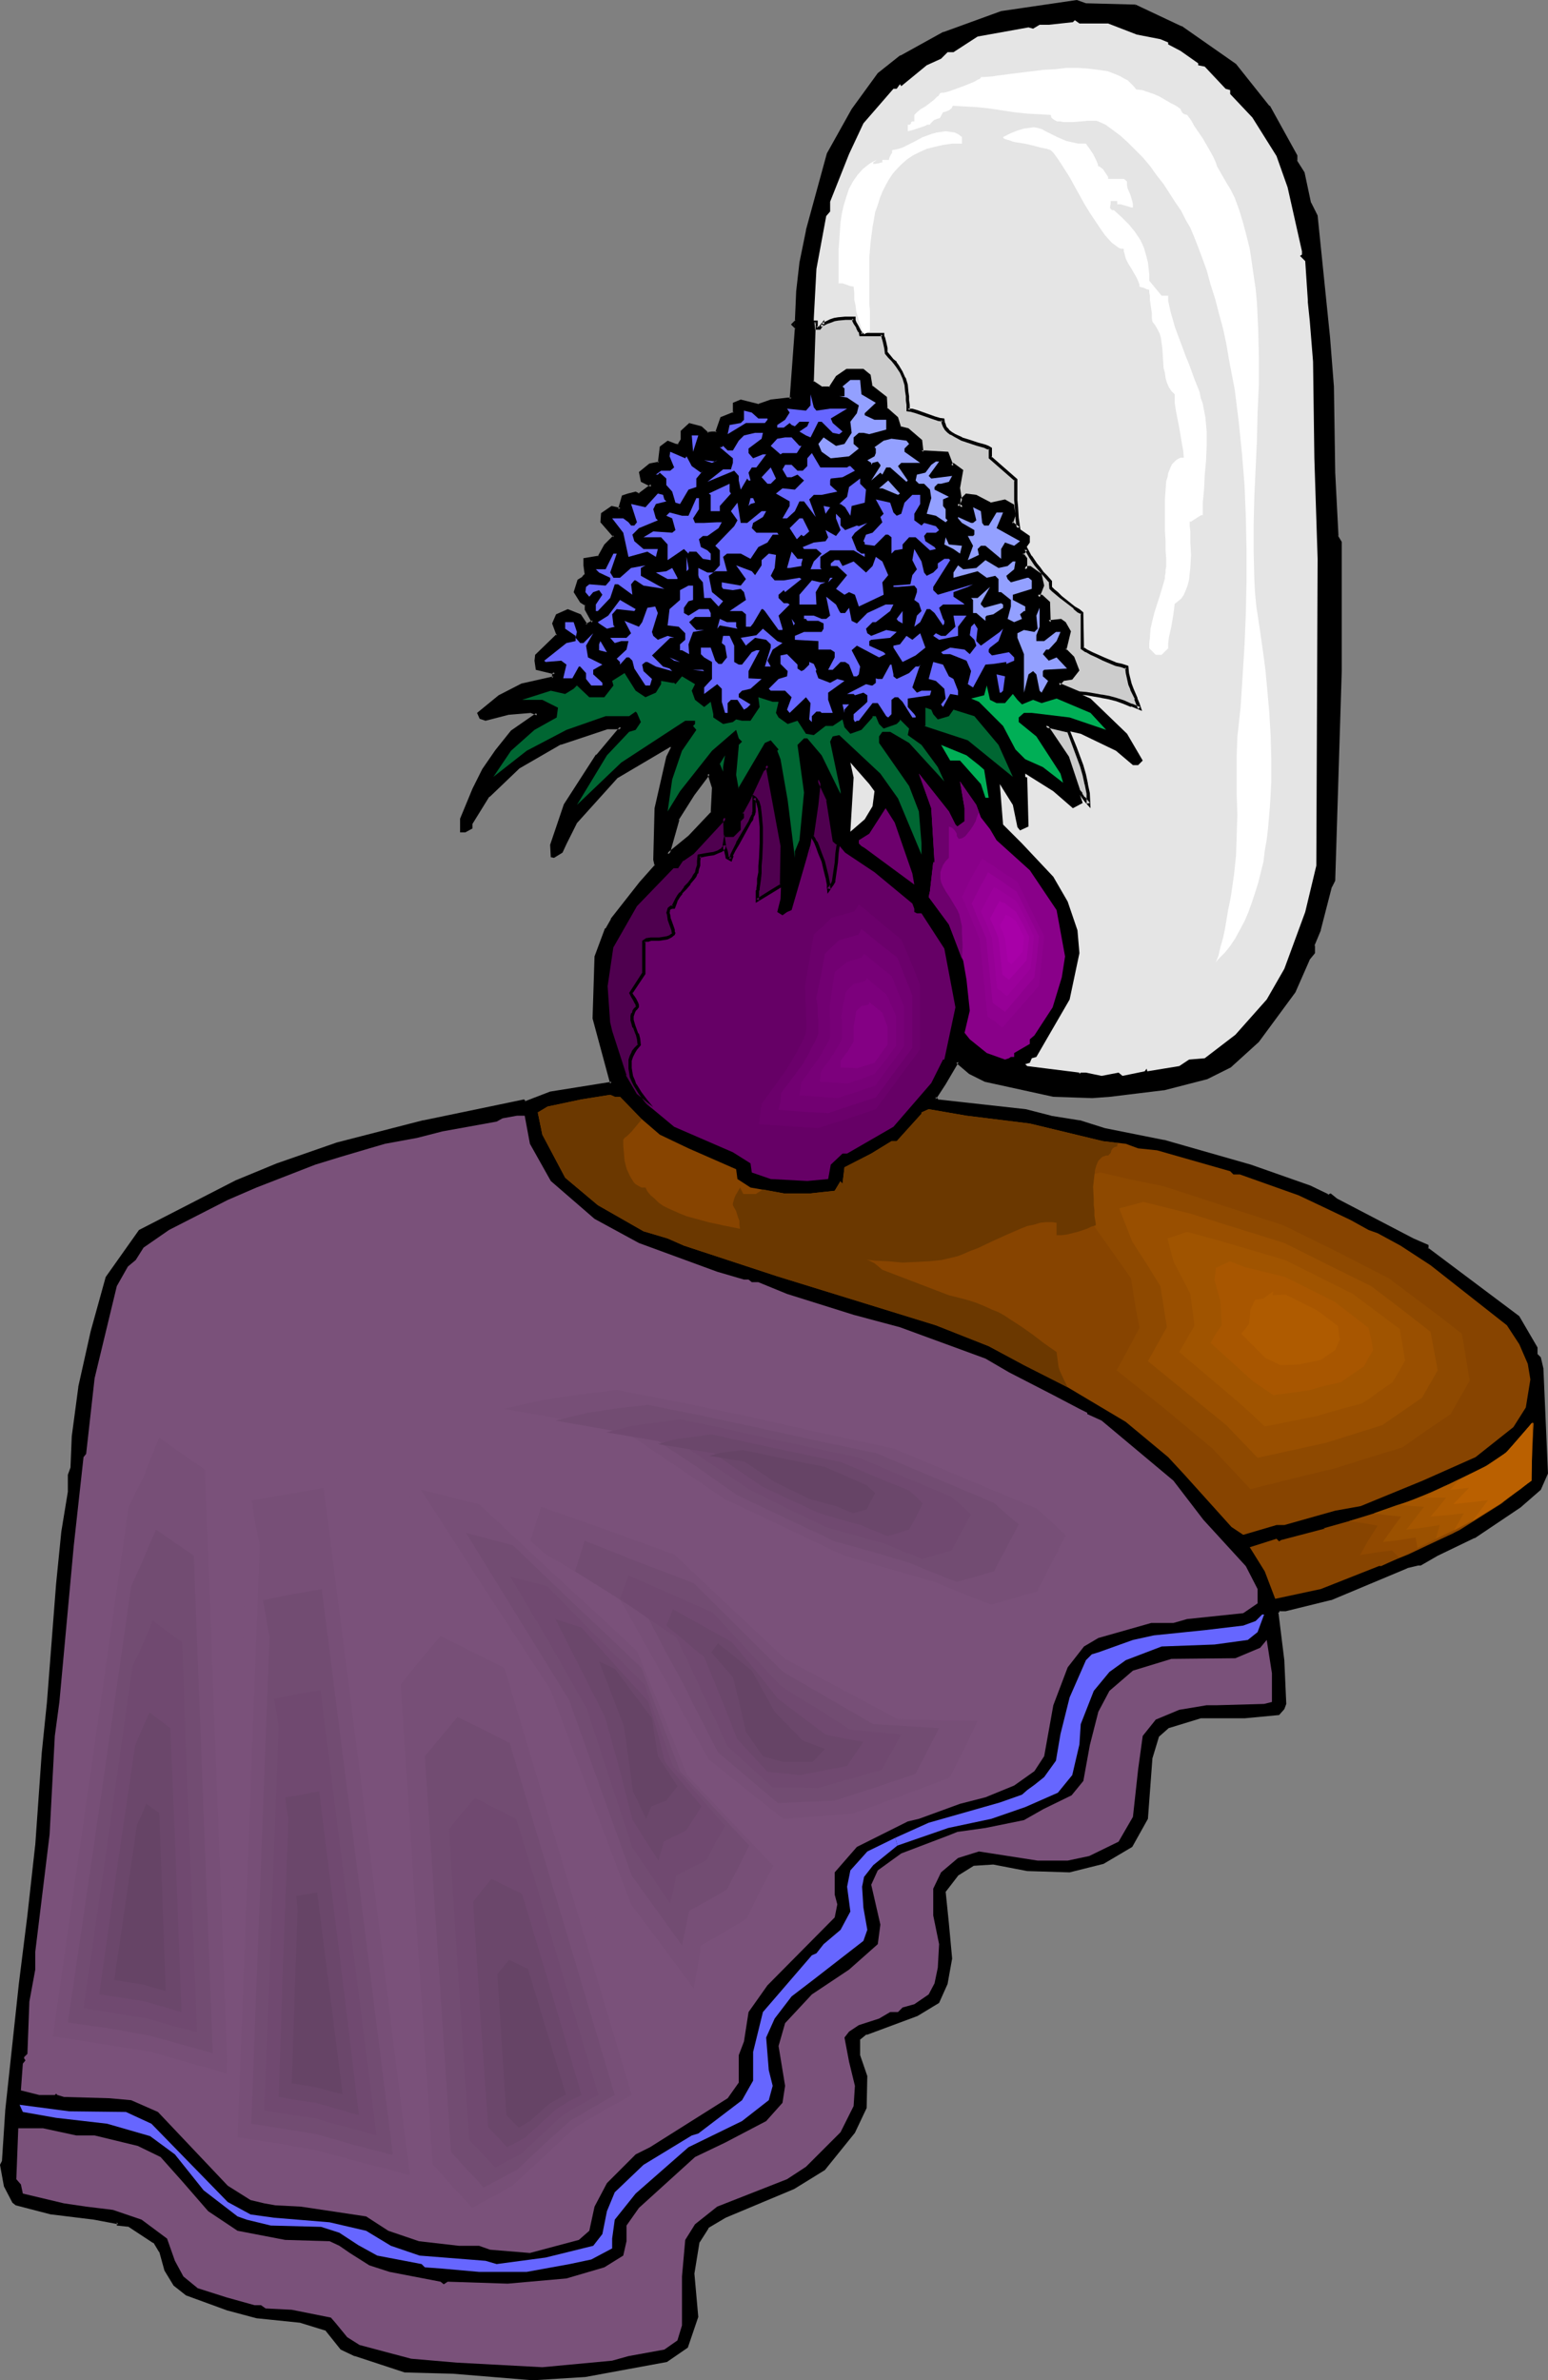 <?xml version="1.0" encoding="UTF-8" standalone="no"?>
<svg
   version="1.0"
   width="101.395mm"
   height="155.882mm"
   id="svg155"
   sodipodi:docname="Table &amp; Vase 2.wmf"
   xmlns:inkscape="http://www.inkscape.org/namespaces/inkscape"
   xmlns:sodipodi="http://sodipodi.sourceforge.net/DTD/sodipodi-0.dtd"
   xmlns="http://www.w3.org/2000/svg"
   xmlns:svg="http://www.w3.org/2000/svg">
  <rect width="100%" height="100%" fill="#808080" stroke="none"/>
  <sodipodi:namedview
     id="namedview155"
     pagecolor="#ffffff"
     bordercolor="#000000"
     borderopacity="0.25"
     inkscape:showpageshadow="2"
     inkscape:pageopacity="0.0"
     inkscape:pagecheckerboard="0"
     inkscape:deskcolor="#d1d1d1"
     inkscape:document-units="mm" />
  <defs
     id="defs1">
    <pattern
       id="WMFhbasepattern"
       patternUnits="userSpaceOnUse"
       width="6"
       height="6"
       x="0"
       y="0" />
  </defs>
  <path
     style="fill:#000000;fill-opacity:1;fill-rule:evenodd;stroke:none"
     d="m 176.263,201.181 0.323,-6.302 -1.131,-3.393 -3.877,5.009 -3.877,6.302 -2.423,8.726 5.332,-4.363 z M 280.955,1.454 l 11.309,5.333 13.571,9.372 8.24,10.18 6.624,12.281 v 1.293 l 1.939,2.909 1.616,7.433 1.616,3.232 3.07,30.056 0.808,12.119 0.485,21.33 0.646,15.674 0.808,1.616 v 31.833 l -1.454,51.709 -0.808,1.616 -2.747,10.665 -1.616,3.878 v 1.939 l -1.292,1.454 -3.393,8.08 -9.047,12.119 -6.786,6.302 -5.816,2.909 -10.663,2.585 -13.41,1.616 -4.362,0.485 -9.532,-0.485 -16.802,-3.555 -3.877,-1.939 -3.07,-2.747 -3.231,5.332 -2.423,3.717 0.808,0.646 21.649,2.424 6.301,1.616 7.109,1.131 6.301,1.939 14.541,2.909 21.649,6.302 14.541,5.171 4.685,2.262 0.485,-0.323 1.454,1.131 18.903,9.857 3.554,1.454 v 0.808 l 22.457,16.967 4.362,7.595 v 1.454 l 0.808,0.97 0.808,2.585 1.131,25.855 -1.939,4.04 -4.847,4.201 -11.309,7.595 -9.047,4.363 -4.201,2.262 h -0.646 l -2.747,0.646 -18.741,8.08 -11.148,2.585 h -1.616 l -0.646,0.97 1.616,11.635 0.323,10.827 -0.323,1.131 -1.131,1.293 -8.401,0.646 h -10.986 l -7.917,2.424 -2.747,2.424 -1.454,5.333 -1.131,15.19 -3.716,6.625 -7.109,4.201 -8.24,1.939 -10.502,-0.162 -8.401,-1.778 -5.008,0.485 -3.877,2.424 -3.231,4.201 0.808,7.918 0.646,8.726 -1.131,6.14 -1.939,4.525 -5.17,3.07 -12.602,4.686 -1.777,1.616 v 3.878 l 1.777,5.171 -0.323,7.756 -2.747,6.14 -7.432,9.049 -7.432,4.686 -16.964,7.11 -4.362,2.585 -2.262,3.555 -1.292,8.08 0.808,10.503 -2.423,7.433 -5.008,3.555 -20.034,3.555 -13.086,0.808 -19.71,-1.454 -11.956,-0.485 -12.279,-4.04 -3.231,-1.454 -3.877,-4.686 -6.301,-1.939 -10.986,-1.293 -7.109,-1.939 -10.178,-3.555 -2.908,-2.424 -2.262,-3.555 -1.292,-4.686 -1.454,-2.424 -6.301,-3.878 -2.585,-0.323 v -0.485 L 23.426,548.925 12.763,547.632 4.039,545.37 3.393,545.047 1.292,541.007 0.485,535.836 0.969,534.867 1.616,522.586 5.17,490.914 7.27,474.108 9.209,456.818 l 1.454,-22.946 1.292,-12.604 2.262,-29.086 1.292,-13.089 1.616,-9.857 v -4.201 l 0.646,-1.616 0.485,-7.918 1.616,-12.119 3.07,-13.735 3.554,-13.25 8.24,-11.635 23.75,-12.281 10.178,-4.201 14.864,-5.171 21.326,-5.494 24.719,-5.171 0.323,0.485 6.462,-2.424 11.956,-1.939 3.231,-0.485 -4.362,-15.998 0.323,-15.351 2.747,-6.625 1.292,-2.424 7.109,-9.049 3.716,-4.363 -0.162,-1.616 0.162,-12.604 2.908,-12.604 1.131,-2.262 v -0.485 l -0.485,-0.323 -13.248,7.918 -10.178,11.311 -2.585,5.171 -0.969,1.939 -1.939,1.131 h -0.323 v -2.747 l 3.231,-9.857 8.078,-12.281 5.816,-6.948 h -3.554 l -11.471,3.878 -10.34,5.979 -7.593,7.11 -4.201,6.625 v 1.131 l -1.616,0.808 h -0.646 v -2.747 l 2.908,-7.433 2.423,-4.848 3.231,-4.686 3.877,-4.686 6.301,-4.363 -1.616,-0.646 -5.816,0.323 -5.493,1.616 -1.131,-0.485 -0.485,-1.131 5.17,-3.878 5.493,-2.909 7.755,-1.778 v -0.97 l 0.485,-0.323 -4.362,-1.131 -0.323,-1.939 v -1.293 l 5.332,-5.009 -1.131,-2.909 0.808,-1.939 2.747,-1.131 3.07,1.131 1.454,2.424 1.777,-0.808 -1.777,-3.232 v -1.131 l -1.131,-0.808 -1.454,-2.262 0.808,-2.909 1.131,-0.646 0.646,-0.646 -0.162,-2.424 v -1.293 l 3.393,-0.808 1.616,-2.747 2.262,-2.424 -3.07,-3.393 v -2.101 l 2.423,-1.616 1.939,0.485 0.808,-3.07 1.292,-0.485 1.777,-0.323 0.808,0.323 2.747,-1.939 0.485,-0.485 -2.423,-1.131 -0.323,-1.939 2.262,-1.939 2.423,-0.485 0.323,-3.878 1.616,-1.293 1.939,0.97 h 0.808 l 0.808,-1.293 v -2.262 l 1.777,-1.616 2.908,0.646 1.616,1.616 1.131,-0.323 h 1.292 l 1.131,-3.555 3.07,-1.293 v -2.424 l 1.616,-0.646 4.362,1.131 3.07,-1.131 4.201,-0.485 h 0.969 l 1.292,-17.613 -0.808,-0.808 0.808,-0.808 0.162,-7.433 0.969,-7.11 1.454,-7.918 5.17,-18.906 6.301,-10.827 6.301,-8.888 5.493,-4.363 10.663,-5.817 14.056,-5.009 18.58,-2.909 2.423,0.808 z"
     id="path1" />
  <path
     style="fill:#000000;fill-opacity:1;fill-rule:evenodd;stroke:none"
     d="m 176.748,201.343 0.323,-6.464 -1.454,-4.201 -4.362,5.656 -3.877,6.302 -2.747,9.857 6.301,-5.009 v 0 l 5.816,-6.14 -0.646,-0.485 -5.655,5.979 v 0 l -5.332,4.363 0.646,0.323 2.423,-8.564 h -0.162 l 3.877,-6.14 3.877,-5.171 -0.646,-0.162 1.131,3.555 v -0.162 l -0.323,6.302 0.162,-0.323 z"
     id="path2" />
  <path
     style="fill:#000000;fill-opacity:1;fill-rule:evenodd;stroke:none"
     d="m 280.955,1.939 -0.162,-0.162 11.309,5.333 v 0 l 13.41,9.372 v -0.162 l 8.24,10.342 -0.162,-0.162 6.786,12.281 v -0.162 1.293 l 1.939,3.07 v -0.162 l 1.454,7.595 1.616,3.232 V 53.487 l 3.07,30.056 0.969,12.119 v 0 l 0.323,21.33 0.808,15.836 0.808,1.616 v -0.162 31.833 l -1.616,51.709 0.162,-0.162 -0.969,1.616 -2.747,10.665 0.162,-0.162 -1.616,4.04 v 2.101 -0.323 l -1.292,1.616 -3.554,8.08 v -0.162 l -8.886,12.281 v -0.162 l -6.786,6.302 h 0.162 l -5.816,2.747 v 0 l -10.663,2.747 h 0.162 l -13.41,1.616 -4.362,0.323 v 0 l -9.532,-0.323 v 0 l -16.802,-3.717 0.162,0.162 -3.877,-1.939 h 0.162 l -3.554,-3.07 -3.554,5.817 -2.423,3.878 1.131,1.131 21.811,2.424 h -0.162 l 6.301,1.616 v 0 l 7.27,1.131 H 267.061 l 6.301,1.939 v 0 l 14.702,2.909 h -0.162 l 21.649,6.14 14.541,5.171 v 0 l 4.847,2.262 0.646,-0.323 h -0.485 l 1.616,1.131 18.903,9.857 3.554,1.454 -0.323,-0.323 0.162,0.97 22.457,17.129 v -0.162 l 4.362,7.595 v -0.162 1.616 l 0.969,0.97 -0.162,-0.162 0.646,2.747 v -0.162 l 1.131,25.855 v -0.162 l -1.777,4.04 0.162,-0.162 -4.847,4.201 v 0 l -11.309,7.595 v 0 l -9.047,4.363 -4.201,2.262 h 0.162 -0.646 l -2.747,0.646 h -0.162 l -18.741,8.08 v -0.162 l -11.148,2.747 h 0.162 -1.777 l -0.808,1.131 1.454,11.958 v -0.162 l 0.485,10.827 v -0.162 l -0.485,1.131 0.162,-0.162 -1.131,1.293 0.162,-0.162 -8.401,0.808 h 0.162 -10.986 l -8.078,2.424 -2.908,2.424 -1.616,5.656 -1.131,15.028 v 0 l -3.554,6.625 v -0.162 l -7.109,4.201 h 0.162 l -8.24,1.939 h 0.162 l -10.502,-0.323 v 0 l -8.401,-1.616 -5.17,0.323 -4.039,2.585 -3.393,4.363 0.808,8.08 0.808,8.726 v -0.162 l -1.131,6.302 v -0.162 l -1.939,4.525 v -0.162 l -5.008,3.07 h 0.162 l -12.763,4.686 -2.1,1.778 v 4.201 l 1.777,5.171 v -0.162 l -0.162,7.756 v -0.162 l -2.908,5.979 h 0.162 l -7.432,9.049 v 0 l -7.432,4.686 h 0.162 l -16.964,7.11 h -0.162 l -4.362,2.585 -2.423,3.717 -1.292,8.241 0.969,10.665 v -0.162 l -2.423,7.433 0.162,-0.323 -5.17,3.555 h 0.162 l -20.034,3.393 h 0.162 l -13.086,0.97 h 0.162 l -19.71,-1.616 h -0.162 l -11.956,-0.323 h 0.162 l -12.279,-4.04 v 0 l -3.231,-1.454 h 0.162 l -4.039,-4.686 -6.462,-2.101 -10.825,-1.131 v 0 L 56.546,571.063 46.368,567.508 v 0 l -2.747,-2.262 v 0 l -2.262,-3.555 h 0.162 l -1.292,-4.686 -1.616,-2.424 -6.462,-4.201 -2.747,-0.323 0.323,0.485 v -0.808 l -6.301,-1.131 -10.663,-1.293 h 0.162 l -8.724,-2.262 h 0.162 l -0.808,-0.485 0.162,0.323 -2.1,-4.04 0.162,0.162 -0.969,-5.171 v 0.162 l 0.485,-1.131 0.808,-12.281 v 0 l 3.393,-31.51 2.1,-16.967 1.939,-17.29 v 0 l 1.616,-22.946 v 0.162 l 1.292,-12.766 2.262,-29.086 1.292,-13.089 1.616,-9.695 v -4.363 l -0.162,0.162 0.808,-1.616 0.323,-8.08 v 0 l 1.616,-11.958 v 0 l 3.07,-13.735 3.716,-13.412 -0.162,0.162 8.24,-11.473 h -0.162 l 23.75,-12.281 10.178,-4.201 -0.162,0.162 15.025,-5.171 21.326,-5.494 h -0.162 l 24.719,-5.171 -0.323,-0.162 0.646,0.646 6.624,-2.424 h -0.162 l 12.117,-1.939 3.554,-0.646 -4.524,-16.482 v 0.162 l 0.485,-15.351 v 0.162 l 2.585,-6.625 v 0 l 1.292,-2.424 v 0 l 7.109,-9.049 v 0 l 3.877,-4.363 -0.323,-1.778 v 0 l 0.323,-12.604 v 0.162 l 2.908,-12.604 h -0.162 l 1.292,-2.262 -0.162,-0.808 -0.485,0.162 -0.485,-0.162 0.323,0.485 v -0.323 0.485 -0.162 l -1.131,2.262 -2.908,12.766 -0.323,12.766 0.323,1.454 0.162,-0.323 -3.877,4.363 v 0 l -7.109,9.049 v 0.162 l -1.292,2.262 h -0.162 l -2.585,6.948 -0.485,15.351 4.362,16.159 0.323,-0.485 -3.07,0.485 -12.117,1.939 -6.301,2.424 h 0.323 l -0.485,-0.485 -24.88,5.171 h -0.162 l -21.326,5.494 -14.864,5.171 v 0 l -10.178,4.201 -23.911,12.281 -8.24,11.635 -3.716,13.412 -3.07,13.735 v 0.162 l -1.616,12.119 v 0 l -0.323,7.918 v -0.162 l -0.646,1.778 v 4.201 0 l -1.616,9.857 -1.292,12.927 -2.262,29.248 -1.292,12.604 v 0 l -1.616,22.946 v -0.162 l -1.939,17.452 -2.1,16.805 -3.393,31.51 v 0.162 L 0.485,534.867 0.646,534.543 0,535.836 l 0.969,5.333 2.1,4.04 0.808,0.646 8.724,2.262 h 0.162 l 10.501,1.293 5.978,1.131 -0.323,-0.485 v 0.808 l 3.07,0.323 h -0.162 l 6.139,4.04 v -0.162 l 1.454,2.424 v -0.162 l 1.292,4.686 2.262,3.717 3.07,2.424 10.178,3.717 7.27,1.939 v 0 l 10.986,1.131 h -0.162 l 6.301,1.939 -0.162,-0.162 3.877,4.848 3.393,1.616 h 0.162 l 12.279,4.04 11.956,0.323 v 0 l 19.71,1.616 v 0 l 13.086,-0.808 v 0 l 20.195,-3.717 5.17,-3.555 2.585,-7.595 -0.969,-10.827 v 0.162 l 1.292,-7.918 v 0.162 l 2.262,-3.555 h -0.162 l 4.362,-2.585 v 0 l 16.964,-7.11 v 0 l 7.593,-4.686 7.432,-9.211 2.908,-6.14 0.162,-7.918 -1.777,-5.171 v 0 -3.878 l -0.162,0.162 1.777,-1.454 v 0.162 l 12.602,-4.686 5.332,-3.232 2.1,-4.686 1.131,-6.302 -0.808,-8.726 -0.808,-7.918 v 0.162 l 3.231,-4.201 -0.162,0.162 3.877,-2.424 h -0.162 l 5.008,-0.323 v 0 l 8.401,1.616 v 0 l 10.502,0.323 8.401,-2.101 7.109,-4.201 3.877,-6.948 1.131,-15.19 v 0.162 l 1.616,-5.333 -0.162,0.162 2.747,-2.424 -0.162,0.162 7.917,-2.424 h -0.162 10.986 v 0 l 8.563,-0.808 1.292,-1.454 0.485,-1.293 -0.485,-10.827 v 0 l -1.454,-11.796 -0.162,0.323 0.646,-0.808 -0.323,0.162 h 1.616 l 11.148,-2.747 h 0.162 l 18.903,-7.918 h -0.162 l 2.747,-0.646 h -0.162 0.808 l 4.201,-2.424 9.047,-4.363 h 0.162 l 11.309,-7.595 v 0 l 5.008,-4.363 1.777,-4.04 -1.131,-26.016 -0.646,-2.747 -0.969,-0.97 0.162,0.162 v -1.616 l -4.524,-7.756 -22.619,-16.967 0.162,0.323 v -0.97 l -3.716,-1.616 -18.903,-9.857 v 0 l -1.616,-1.293 -0.808,0.323 h 0.485 l -4.685,-2.262 v 0 l -14.702,-5.171 -21.488,-6.14 h -0.162 l -14.541,-2.909 v 0 l -6.139,-1.939 h -0.162 l -7.109,-1.131 h 0.162 l -6.301,-1.616 v 0 l -21.811,-2.424 0.323,0.162 -0.808,-0.808 v 0.646 l 2.423,-3.717 3.231,-5.494 -0.646,0.162 3.231,2.747 3.877,1.939 16.964,3.717 v 0 l 9.532,0.323 h 0.162 l 4.362,-0.323 13.248,-1.616 h 0.162 l 10.663,-2.747 5.816,-2.909 6.947,-6.302 9.047,-12.281 3.554,-8.08 -0.162,0.162 1.454,-1.778 v -1.939 l -0.162,0.162 1.616,-3.878 v -0.162 l 2.747,-10.665 v 0.162 l 0.808,-1.616 1.616,-51.871 v -31.995 l -0.969,-1.616 0.162,0.162 -0.808,-15.674 -0.323,-21.33 v 0 l -0.969,-12.281 -3.07,-30.056 -1.616,-3.232 v 0.162 l -1.616,-7.595 -1.939,-3.07 0.162,0.323 v -1.454 l -6.786,-12.281 h -0.162 L 305.997,15.836 292.588,6.464 h -0.162 l -11.309,-5.333 z"
     id="path3" />
  <path
     style="fill:#000000;fill-opacity:1;fill-rule:evenodd;stroke:none"
     d="m 166.731,184.537 -0.646,-0.646 -13.571,8.08 -10.501,11.473 -2.423,5.171 -0.969,1.939 0.162,-0.162 -1.939,1.131 h 0.162 -0.323 l 0.323,0.323 v -2.747 0.162 l 3.231,-9.857 v 0 l 8.078,-12.119 h -0.162 l 6.462,-7.595 h -4.362 l -11.632,3.878 -10.501,5.979 -7.593,7.272 -4.362,6.625 v 1.293 l 0.323,-0.323 -1.616,0.808 h 0.162 -0.646 l 0.323,0.323 v -2.747 0.162 l 2.908,-7.433 2.423,-4.848 v 0.162 l 3.231,-4.686 v 0 l 3.877,-4.686 h -0.162 l 6.947,-4.686 -2.423,-1.131 -5.816,0.485 -5.655,1.454 h 0.162 l -1.131,-0.323 0.323,0.323 -0.323,-1.131 -0.162,0.323 5.008,-3.878 v 0 l 5.493,-2.909 v 0 l 7.917,-1.939 0.162,-1.131 -0.162,0.323 0.808,-0.97 -5.008,-1.293 0.323,0.323 -0.323,-1.939 v 0.162 -1.293 0.323 l 5.493,-5.332 -1.131,-3.07 -0.162,0.323 0.808,-1.939 -0.162,0.162 2.747,-1.131 h -0.323 l 3.07,1.131 -0.162,-0.162 1.616,2.747 2.423,-1.131 -1.939,-3.555 0.162,0.162 -0.162,-1.293 -1.131,-0.97 v 0.162 l -1.454,-2.262 v 0.323 l 0.808,-2.909 -0.162,0.162 1.292,-0.646 0.808,-0.97 -0.323,-2.585 v 0.162 -1.293 l -0.323,0.323 3.716,-0.808 1.616,-2.909 v 0.162 l 2.423,-2.747 -3.231,-3.717 v 0.323 -2.101 l -0.162,0.323 2.423,-1.454 h -0.323 l 2.423,0.485 0.808,-3.393 -0.323,0.162 1.292,-0.323 v 0 l 1.777,-0.485 h -0.162 l 1.131,0.485 2.747,-2.101 h 0.162 l 0.808,-0.808 -2.908,-1.454 0.323,0.323 -0.485,-1.939 v 0.323 l 2.262,-1.939 h -0.323 l 2.747,-0.485 0.485,-4.04 -0.162,0.162 1.454,-1.293 -0.323,0.162 2.1,0.808 h 0.969 l 1.131,-1.616 v -2.262 l -0.162,0.162 1.777,-1.454 h -0.323 l 2.747,0.808 -0.162,-0.162 1.777,1.616 1.454,-0.162 h -0.162 l 1.454,-0.162 1.292,-3.878 -0.323,0.323 3.554,-1.293 v -2.747 l -0.323,0.485 1.777,-0.808 -0.323,0.162 4.362,1.131 3.231,-1.131 v 0 l 4.201,-0.485 h -0.162 1.292 l 1.292,-18.098 -0.969,-1.131 v 0.646 l 0.969,-0.97 0.323,-7.595 v 0 l 0.808,-7.11 1.616,-7.918 v 0.162 l 5.008,-18.906 v 0 l 6.301,-10.827 v 0 l 6.301,-8.888 -0.162,0.162 5.493,-4.363 v 0 l 10.663,-5.656 h -0.162 l 14.217,-5.171 v 0 l 18.58,-2.747 h -0.323 l 2.423,0.808 12.279,0.323 0.162,-0.808 -12.279,-0.323 v 0 L 266.576,0 247.835,2.747 233.618,7.918 h -0.162 l -10.501,5.817 h -0.162 l -5.493,4.363 -6.462,8.888 v 0 l -6.139,10.988 -5.17,18.906 v 0.162 l -1.616,7.918 -0.808,7.11 v 0 l -0.323,7.433 0.162,-0.323 -1.131,1.131 1.131,1.131 -0.162,-0.323 -1.292,17.613 0.485,-0.323 h -0.969 v 0 l -4.201,0.485 -3.231,1.131 h 0.323 l -4.524,-1.131 -1.939,0.808 v 2.585 l 0.162,-0.323 -3.231,1.293 -1.292,3.717 0.485,-0.162 h -1.292 l -1.292,0.162 0.485,0.162 -1.777,-1.616 -3.07,-0.808 -2.1,1.939 v 2.424 -0.323 l -0.808,1.293 0.323,-0.162 h -0.808 0.162 l -2.1,-0.808 -1.939,1.454 -0.485,4.04 0.323,-0.323 -2.423,0.485 -2.585,2.101 0.485,2.424 2.585,1.293 -0.162,-0.646 -0.485,0.323 v 0 l -2.585,1.939 h 0.323 l -0.969,-0.485 -1.939,0.485 v 0 l -1.454,0.485 -0.969,3.393 0.646,-0.323 -2.262,-0.485 -2.585,1.778 -0.162,2.262 3.231,3.717 v -0.485 l -2.262,2.262 -1.616,2.909 0.323,-0.162 -3.877,0.646 v 1.778 0 l 0.323,2.424 v -0.323 l -0.646,0.646 h 0.162 l -1.292,0.808 -0.969,3.07 1.616,2.585 1.292,0.808 -0.162,-0.323 v 1.293 l 1.777,3.232 0.162,-0.646 -1.777,0.97 h 0.485 l -1.616,-2.424 -3.231,-1.293 -2.908,1.293 -0.969,2.262 1.131,3.07 v -0.485 l -5.332,5.171 -0.162,1.454 v 0 l 0.323,2.262 4.685,1.131 -0.162,-0.646 -0.485,0.485 v 1.131 l 0.323,-0.485 -7.917,1.778 -5.655,2.909 -5.332,4.363 0.646,1.454 1.454,0.485 5.655,-1.454 h -0.162 l 5.816,-0.485 h -0.162 l 1.616,0.646 -0.162,-0.646 -6.301,4.363 -3.877,4.848 v 0 l -3.231,4.686 v 0 l -2.423,4.848 -3.07,7.433 v 3.393 h 1.292 l 1.777,-0.97 v -1.454 0.323 l 4.201,-6.787 v 0.162 l 7.432,-7.11 v 0 l 10.34,-5.979 -0.162,0.162 11.632,-3.878 h -0.162 3.554 l -0.323,-0.646 -5.816,6.948 h -0.162 l -7.917,12.281 -3.393,10.019 0.162,3.07 0.808,0.162 2.1,-1.293 0.969,-2.101 2.585,-5.171 -0.162,0.162 10.34,-11.473 -0.162,0.162 13.41,-7.918 z"
     id="path4" />
  <path
     style="fill:#e5e5e5;fill-opacity:1;fill-rule:evenodd;stroke:none"
     d="m 274.331,5.817 7.109,2.747 5.816,1.131 1.939,0.808 v 0.485 l 3.07,1.616 4.362,3.07 v 0.485 l 1.616,0.323 5.17,5.494 1.131,0.323 v 0.97 l 5.493,5.817 5.978,9.534 2.747,7.756 3.554,15.836 v 0.808 l -0.485,0.323 1.292,1.293 0.646,9.695 v 0.485 l 0.485,4.686 0.808,10.019 0.323,23.915 0.808,24.885 -0.323,75.948 -2.747,11.473 -5.17,14.058 -4.362,7.595 -7.755,8.726 -7.593,5.817 -3.877,0.323 -2.423,1.616 -7.917,1.293 -0.162,-0.646 -0.485,0.646 -5.493,1.131 -0.969,-0.808 -4.201,0.808 -3.877,-0.808 h -1.292 l -0.323,0.323 v -0.323 l -12.925,-1.616 -0.485,-0.485 1.131,-0.323 0.485,-1.131 1.131,-0.323 8.24,-14.22 2.423,-11.473 -0.485,-5.656 -2.423,-7.11 -3.554,-6.14 -7.755,-8.241 -4.685,-4.686 -0.808,-10.019 3.231,5.171 1.131,5.494 0.646,0.808 2.1,-0.97 -0.323,-12.119 -0.485,-0.162 v -0.808 l 6.947,4.363 4.847,4.201 2.423,-1.293 -3.716,-11.311 -5.332,-7.756 8.563,1.939 8.724,4.201 4.201,3.555 h 1.292 l 1.131,-1.131 -3.877,-6.625 -9.047,-8.726 -7.917,-3.555 1.131,-1.293 2.1,-0.162 1.454,-2.101 -1.131,-3.07 -1.939,-1.939 1.131,-4.363 -1.131,-2.101 -1.131,-0.646 -2.908,0.323 v -4.686 l -1.777,-1.616 h -0.969 l 1.292,-2.747 -0.808,-2.585 -2.423,-1.778 h -0.646 l -0.485,0.323 v -2.585 l -0.808,-1.293 1.939,-2.747 v -1.616 l -4.685,-3.232 0.808,-1.778 -0.323,-2.424 -1.939,-1.131 -3.716,0.646 -3.393,-1.778 -2.423,-0.485 -1.131,1.131 v 1.939 l -0.485,-0.323 h -0.646 l 0.646,-1.616 -0.485,-2.747 0.969,-4.363 -2.1,-1.454 -0.323,0.323 -1.131,-3.232 -5.493,-0.323 h -0.969 l -0.323,-2.747 -3.07,-2.747 -1.939,-0.485 -0.808,-2.262 -2.747,-2.424 v -2.747 l -3.554,-2.747 -0.485,-2.747 -1.454,-1.131 h -4.039 l -2.423,1.616 -1.777,2.747 h -2.1 l -2.423,-1.616 0.485,-15.836 0.646,-12.119 2.423,-13.089 0.969,-1.131 v -2.424 l 4.685,-11.796 3.554,-7.595 7.432,-8.564 h 0.808 l 0.808,-1.131 0.323,0.485 6.301,-5.171 3.554,-1.616 1.616,-1.616 h 1.454 l 5.978,-3.878 12.602,-2.262 1.131,0.323 1.616,-0.97 h 2.262 l 5.978,-0.646 0.485,-0.485 1.131,0.808 z"
     id="path5" />
  <path
     style="fill:#93a0ff;fill-opacity:1;fill-rule:evenodd;stroke:none"
     d="m 213.261,97.601 3.554,2.101 -2.747,2.585 v 0.485 l 2.423,1.131 h 2.908 v 2.424 l -4.201,1.131 -1.454,-0.323 h -1.131 l -1.292,1.131 v 1.616 l 1.292,1.131 -2.423,1.939 -4.524,0.485 -2.262,-1.616 -0.808,-1.939 1.292,-1.616 3.07,2.101 2.1,-0.485 1.777,-2.747 -0.323,-2.747 1.616,-2.101 0.485,-1.939 -2.908,-1.939 -1.939,-0.323 h 1.292 v -1.939 l -0.485,-0.485 1.939,-1.616 h 2.423 z"
     id="path6" />
  <path
     style="fill:#6666ff;fill-opacity:1;fill-rule:evenodd;stroke:none"
     d="m 202.113,101.641 3.393,-0.485 h 4.201 l -4.039,2.424 0.485,1.131 2.423,2.101 -0.808,0.646 -1.616,-0.323 -2.747,-2.747 h -0.808 l -1.939,3.878 -1.131,-0.485 -1.616,-0.97 1.939,-1.293 0.485,-1.131 h -2.423 l -1.131,1.131 -0.808,-0.323 -0.485,-0.485 -1.454,1.131 h -1.616 v -0.646 l 1.939,-1.293 1.131,-1.778 -0.646,-0.97 4.685,0.485 1.131,-1.293 v -2.747 l 0.808,3.232 z"
     id="path7" />
  <path
     style="fill:#6666ff;fill-opacity:1;fill-rule:evenodd;stroke:none"
     d="m 187.734,103.58 h 2.262 v 0.323 l -0.646,0.808 h -4.685 l -4.524,2.747 0.485,-2.262 2.747,-0.485 0.808,-0.808 v -2.262 l 1.939,0.485 z"
     id="path8" />
  <path
     style="fill:#6666ff;fill-opacity:1;fill-rule:evenodd;stroke:none"
     d="m 188.542,108.589 -3.231,2.424 v 1.131 l 1.131,1.293 2.423,-0.97 h 0.808 l -2.423,3.232 h -1.131 l -0.808,1.293 0.485,1.939 h -0.485 l -0.323,-0.485 -1.616,2.747 -0.485,-2.262 v -1.131 l -1.131,-1.293 -6.624,2.747 3.877,-3.07 h 1.939 l 0.485,-1.616 v -1.131 l -3.231,-2.747 h 0.485 l 0.323,-0.323 1.131,1.131 h 1.292 l 1.454,-2.424 1.292,-1.293 2.747,-0.646 h 1.939 z"
     id="path9" />
  <path
     style="fill:#6666ff;fill-opacity:1;fill-rule:evenodd;stroke:none"
     d="m 171.578,111.821 -0.323,-4.04 h 1.616 z"
     id="path10" />
  <path
     style="fill:#6666ff;fill-opacity:1;fill-rule:evenodd;stroke:none"
     d="m 197.913,110.367 h 0.485 l -1.131,1.778 h -3.554 l -0.485,0.323 -2.423,-2.101 1.616,-1.778 1.939,-0.323 h 1.616 z"
     id="path11" />
  <path
     style="fill:#93a0ff;fill-opacity:1;fill-rule:evenodd;stroke:none"
     d="m 225.055,109.882 -1.131,1.131 v 0.808 l 3.877,2.747 h -4.685 l -0.808,0.808 2.423,3.555 -0.323,0.323 -4.039,-3.555 h -0.969 l -0.969,1.778 -0.485,-0.485 -2.262,1.939 2.262,-3.555 v -0.323 l -0.646,-0.808 -1.292,0.323 -0.323,0.485 v -0.485 l -0.969,-0.646 1.777,-0.97 0.323,-0.808 v -1.131 l -0.323,-0.323 2.262,-1.616 1.939,-0.485 3.716,0.485 z"
     id="path12" />
  <path
     style="fill:#6666ff;fill-opacity:1;fill-rule:evenodd;stroke:none"
     d="m 169.963,112.952 1.292,2.424 2.262,1.616 0.485,-0.485 -1.616,1.939 v 2.101 l -1.939,0.646 -2.1,3.555 -1.131,-0.323 -0.808,-2.747 -1.454,-1.616 v -1.616 l -1.616,-1.454 -0.485,0.485 h -0.485 l 1.292,-0.97 h 2.262 l 0.969,-0.808 -1.131,-2.747 0.162,-1.131 3.716,1.616 z"
     id="path13" />
  <path
     style="fill:#6666ff;fill-opacity:1;fill-rule:evenodd;stroke:none"
     d="m 209.707,115.699 0.485,-0.323 h 0.323 l 1.131,1.131 -3.07,1.616 -2.908,0.323 -0.162,0.485 v 1.131 l 1.777,1.616 -3.877,0.808 h -1.939 l -1.131,1.131 1.616,4.363 -2.908,-3.878 h -1.131 l -1.131,2.424 -1.939,1.778 h -1.131 l 1.777,-3.07 v -1.131 l -3.393,-1.939 1.616,-1.293 3.07,0.323 2.262,-2.262 -1.616,-1.454 -1.454,0.646 h -1.131 l -1.131,-1.939 0.646,-1.131 h 1.616 l 1.454,1.454 h 1.292 l 1.131,-1.131 v -1.939 l 1.131,-1.293 2.1,3.555 z"
     id="path14" />
  <path
     style="fill:#6666ff;fill-opacity:1;fill-rule:evenodd;stroke:none"
     d="m 177.556,113.922 -1.292,0.646 -1.939,-0.646 2.747,0.323 z"
     id="path15" />
  <path
     style="fill:#93a0ff;fill-opacity:1;fill-rule:evenodd;stroke:none"
     d="m 229.902,117.8 0.646,0.646 5.17,-0.646 -0.808,1.454 -1.939,0.485 h -0.808 l -0.808,0.808 v 0.646 l 3.554,1.778 -1.454,0.646 v 1.616 l 0.646,0.808 v 2.262 l 0.485,0.485 -0.485,0.485 -2.423,-1.616 -2.262,-0.485 1.131,-3.878 -0.323,-2.101 -1.454,-1.454 h -1.292 l -0.808,-0.808 0.323,-1.454 2.1,-0.485 1.454,-1.939 1.131,-0.808 h 0.808 z"
     id="path16" />
  <path
     style="fill:#6666ff;fill-opacity:1;fill-rule:evenodd;stroke:none"
     d="m 190.804,119.739 h -0.808 l -1.454,-1.616 2.262,-2.424 1.292,2.747 z"
     id="path17" />
  <path
     style="fill:#6666ff;fill-opacity:1;fill-rule:evenodd;stroke:none"
     d="m 214.392,121.193 -0.323,3.232 -3.231,0.808 -0.323,2.424 -1.292,-2.101 -1.131,-0.808 h -0.323 l 1.939,-1.778 0.485,-2.424 2.747,-2.101 v 1.293 z"
     id="path18" />
  <path
     style="fill:#93a0ff;fill-opacity:1;fill-rule:evenodd;stroke:none"
     d="m 222.308,122.486 -3.877,-1.616 h -0.808 l 2.262,-1.939 2.908,3.232 z"
     id="path19" />
  <path
     style="fill:#6666ff;fill-opacity:1;fill-rule:evenodd;stroke:none"
     d="m 180.949,122.163 -2.747,3.07 v 1.293 h -2.262 v -4.04 l -0.485,-0.323 5.17,-2.424 v 1.939 z"
     id="path20" />
  <path
     style="fill:#ffffff;fill-opacity:1;fill-rule:evenodd;stroke:none"
     d="m 187.734,120.547 0.808,1.616 z"
     id="path21" />
  <path
     style="fill:#6666ff;fill-opacity:1;fill-rule:evenodd;stroke:none"
     d="m 164.47,123.617 0.485,0.485 -2.585,0.646 -0.646,1.293 0.646,2.262 0.485,0.485 -4.685,1.939 -1.616,1.616 0.485,1.616 2.262,1.939 h 3.554 l -0.485,1.939 -2.1,-1.293 -4.685,1.293 -1.292,-5.979 -2.747,-3.555 h 2.747 l 1.292,0.97 0.646,0.808 h 0.808 l 0.646,-0.808 -1.454,-4.525 3.554,0.808 3.07,-3.393 1.292,0.323 z"
     id="path22" />
  <path
     style="fill:#6666ff;fill-opacity:1;fill-rule:evenodd;stroke:none"
     d="m 227.802,124.748 -1.454,2.424 v 1.616 l 1.777,1.293 0.646,-0.646 2.908,0.808 0.808,0.97 -0.808,0.646 h -2.262 l -0.646,0.808 0.323,1.293 2.262,1.454 0.323,0.485 -1.454,0.323 -3.554,-3.232 h -1.616 l -1.616,1.778 v 1.131 l -1.939,0.323 -0.808,0.808 v -4.04 l -0.808,-0.646 h -0.646 l -2.747,2.747 -2.423,-0.323 v -0.485 l -0.323,-0.323 0.646,-1.616 1.616,-0.485 2.423,-2.585 -0.485,-1.293 0.808,-0.808 -1.939,-3.555 3.554,0.808 0.808,2.424 0.808,0.808 1.131,-0.485 0.808,-2.747 1.939,-1.939 h 1.939 z"
     id="path23" />
  <path
     style="fill:#6666ff;fill-opacity:1;fill-rule:evenodd;stroke:none"
     d="m 173.032,126.041 -1.454,2.262 0.485,1.131 h 2.262 l 3.231,-0.162 h 1.131 l -0.808,1.454 -2.747,1.939 h -1.131 l -0.969,0.808 0.485,1.939 1.616,0.808 0.808,0.808 v 1.616 l -1.939,-0.323 -1.616,-1.778 h -1.777 l -0.162,0.485 -1.131,-1.131 -3.554,2.424 -0.485,0.323 v -3.878 l -1.616,-1.778 h -4.362 l 2.423,-1.454 4.685,0.323 0.808,-0.646 -0.808,-2.909 -1.454,-0.646 0.808,-0.808 3.07,0.808 h 1.616 l 1.939,-4.363 h 0.646 z"
     id="path24" />
  <path
     style="fill:#6666ff;fill-opacity:1;fill-rule:evenodd;stroke:none"
     d="m 186.927,124.425 -1.131,0.323 -0.485,0.485 0.485,-1.939 h 0.646 z"
     id="path25" />
  <path
     style="fill:#6666ff;fill-opacity:1;fill-rule:evenodd;stroke:none"
     d="m 184.988,129.434 3.554,-2.909 h 1.131 l -0.808,1.454 -2.423,1.454 -0.323,1.293 1.131,1.131 h 5.17 l 0.323,0.485 h -1.454 l -1.292,1.939 -2.262,1.131 -1.939,2.909 -2.423,-1.293 h -3.393 l -0.969,0.808 0.969,3.555 h -2.908 l -1.616,1.131 0.808,4.04 2.747,2.262 -1.131,1.293 -1.939,-2.101 h -1.616 l -0.323,-3.878 -0.969,-1.131 -0.162,-0.646 v -1.778 l 2.262,1.131 h 1.454 l 1.616,-1.778 v -3.717 l -1.131,-1.131 4.685,-4.848 0.808,-1.454 -1.616,-2.262 1.616,-2.101 0.808,5.009 z"
     id="path26" />
  <path
     style="fill:#6666ff;fill-opacity:1;fill-rule:evenodd;stroke:none"
     d="m 204.375,127.172 -0.485,-1.939 1.616,0.323 z"
     id="path27" />
  <path
     style="fill:#93a0ff;fill-opacity:1;fill-rule:evenodd;stroke:none"
     d="m 243.15,129.434 0.485,0.646 h 1.131 l 1.939,-3.232 h 1.616 l -1.616,3.878 5.816,3.232 -1.454,1.131 -2.262,-0.808 -0.969,1.616 v 2.424 l -3.877,-3.232 h -1.131 l -0.808,0.808 0.323,1.454 -2.747,1.293 1.292,-3.555 -1.292,-2.424 h 1.292 l 0.323,-0.323 v -1.131 l -3.07,-1.778 -0.969,-1.131 v -0.323 l 3.231,1.454 h 0.485 l 0.808,-0.646 -0.808,-3.232 1.939,0.97 z"
     id="path28" />
  <path
     style="fill:#6666ff;fill-opacity:1;fill-rule:evenodd;stroke:none"
     d="m 208.091,130.081 1.131,1.131 2.908,-1.131 0.485,0.162 2.1,-0.808 -3.07,2.424 -0.808,1.131 1.292,3.232 1.131,0.808 h 0.808 v 0.808 l -2.747,-1.616 h -5.816 l -2.423,1.616 v 2.747 l 0.323,0.323 h -2.747 l 0.808,-1.939 1.939,-1.939 -1.292,-1.131 h -3.07 l -0.323,-0.485 2.747,-1.131 2.908,-0.323 0.646,-0.97 -0.646,-1.778 2.585,1.454 1.131,-1.454 -1.131,-2.909 v -1.131 l 1.131,1.131 z"
     id="path29" />
  <path
     style="fill:#6666ff;fill-opacity:1;fill-rule:evenodd;stroke:none"
     d="m 200.336,131.535 -1.292,1.131 h -0.323 l -0.323,-0.323 -1.131,1.131 -1.777,-2.747 2.423,-2.424 h 0.808 z"
     id="path30" />
  <path
     style="fill:#93a0ff;fill-opacity:1;fill-rule:evenodd;stroke:none"
     d="m 238.142,135.09 -0.485,1.939 -1.616,-1.131 -2.262,-1.131 0.323,-1.778 0.808,1.778 z"
     id="path31" />
  <path
     style="fill:#6666ff;fill-opacity:1;fill-rule:evenodd;stroke:none"
     d="m 228.771,141.715 0.646,0.808 1.616,-0.808 1.131,-1.131 v -1.131 l 1.616,-1.131 h 1.131 l 0.323,0.323 -4.201,6.625 v 0.808 l 1.131,1.131 8.724,-2.585 -1.292,0.646 -3.554,1.293 v 1.131 l 2.423,1.616 0.323,0.323 h -5.332 l -0.969,0.808 0.969,2.747 0.323,0.485 v 0.646 l -0.323,0.485 -2.1,-3.07 -1.131,-0.97 h -0.808 l -1.616,3.232 -1.454,1.131 0.646,-2.747 1.131,-1.131 -0.646,-1.939 -1.131,-0.808 0.646,-1.939 v -0.808 l -0.646,-0.808 -4.039,0.323 h -1.131 v -0.323 l 4.201,-0.323 0.485,-2.262 1.131,-1.454 -1.131,-2.262 0.485,-2.747 1.777,3.07 z"
     id="path32" />
  <path
     style="fill:#6666ff;fill-opacity:1;fill-rule:evenodd;stroke:none"
     d="m 198.721,138.322 -0.323,1.131 v 0.646 l -2.908,0.485 h -0.646 l 1.131,-4.04 1.454,1.778 z"
     id="path33" />
  <path
     style="fill:#6666ff;fill-opacity:1;fill-rule:evenodd;stroke:none"
     d="m 151.06,141.715 0.808,1.293 h 1.616 l 2.747,-2.424 3.554,-0.646 -1.131,0.646 v 1.939 l 5.816,3.232 -5.17,-0.808 -1.939,-1.293 h -0.323 l -0.808,0.97 0.323,2.585 -3.554,-2.585 h -0.808 l -1.131,3.393 -3.07,3.232 h -0.485 v -1.616 l 1.616,-2.424 -0.808,-1.131 -1.454,0.485 -0.969,1.131 -0.969,-1.131 0.162,-1.293 0.808,-0.646 4.039,0.323 1.131,-1.293 v -0.646 l -2.747,-1.293 -0.808,-0.808 h 2.423 l 1.939,-3.878 h 0.808 z"
     id="path34" />
  <path
     style="fill:#6666ff;fill-opacity:1;fill-rule:evenodd;stroke:none"
     d="m 191.773,140.584 -0.969,1.939 0.969,1.131 h 2.262 l 3.877,-0.646 0.485,0.323 -4.039,3.232 -0.323,-0.485 -1.292,1.131 v 0.808 l 1.292,1.293 h 0.969 l 0.485,0.323 -2.747,2.747 0.969,3.232 v 0.323 h -0.969 l -3.393,-4.686 -0.485,-0.485 h -0.323 l -2.1,3.555 -0.646,0.808 h -1.131 v -3.07 l -0.969,-0.808 h -3.07 l 4.039,-2.747 -0.485,-1.939 -0.808,-0.808 -1.939,0.323 -2.423,-0.323 -0.323,-0.485 v -1.131 l 4.685,0.808 1.292,-1.616 -2.423,-3.393 3.877,1.454 0.808,0.97 1.616,-2.424 v -1.293 l 1.777,-1.616 1.777,0.323 z"
     id="path35" />
  <path
     style="fill:#6666ff;fill-opacity:1;fill-rule:evenodd;stroke:none"
     d="m 170.447,140.907 -0.485,0.485 v -3.555 l 0.485,2.747 z"
     id="path36" />
  <path
     style="fill:#6666ff;fill-opacity:1;fill-rule:evenodd;stroke:none"
     d="m 219.885,142.362 -1.454,1.778 0.323,3.07 -6.139,2.909 -0.969,-2.909 -1.454,-0.646 -1.131,0.646 -2.1,-1.454 2.747,-3.393 -2.423,-2.262 h -1.616 v -0.646 l 0.969,-0.808 h 1.131 l 0.808,1.454 2.747,-1.131 3.07,2.747 1.616,-1.616 0.808,-2.262 1.616,1.131 z"
     id="path37" />
  <path
     style="fill:#93a0ff;fill-opacity:1;fill-rule:evenodd;stroke:none"
     d="m 249.451,140.1 1.292,-1.131 h 0.646 l -0.323,1.939 -1.939,1.616 0.323,0.808 0.808,0.808 4.039,-1.131 h 0.323 l 0.808,0.646 v 2.101 l -4.685,1.454 v 1.293 l 3.07,1.616 v 1.131 h -0.323 l -0.969,0.808 0.485,1.131 -1.939,0.808 -1.616,-0.808 0.808,-3.07 v -1.616 l -2.423,-1.939 h -0.646 v -3.232 l -0.808,-0.808 -2.1,0.485 -2.262,-1.616 -5.978,1.616 v -1.293 l 1.131,-1.778 1.292,0.97 3.231,-0.323 2.262,-1.939 3.231,1.939 z"
     id="path38" />
  <path
     style="fill:#6666ff;fill-opacity:1;fill-rule:evenodd;stroke:none"
     d="m 167.701,143.331 h -2.423 l -2.908,-1.616 2.585,-0.323 1.454,-0.808 1.292,2.424 z"
     id="path39" />
  <path
     style="fill:#ffffff;fill-opacity:1;fill-rule:evenodd;stroke:none"
     d="m 222.793,140.907 1.131,0.808 z"
     id="path40" />
  <path
     style="fill:#6666ff;fill-opacity:1;fill-rule:evenodd;stroke:none"
     d="m 205.021,144.139 0.485,-1.131 h 0.646 z"
     id="path41" />
  <path
     style="fill:#6666ff;fill-opacity:1;fill-rule:evenodd;stroke:none"
     d="m 204.375,144.139 -1.292,0.485 -1.131,1.939 0.162,3.07 h -4.201 v -2.424 l 3.07,-3.555 2.1,0.485 z"
     id="path42" />
  <path
     style="fill:#6666ff;fill-opacity:1;fill-rule:evenodd;stroke:none"
     d="m 171.578,148.502 -1.131,0.323 -1.131,1.616 v 1.293 l 1.131,0.646 2.585,-1.616 h 2.423 l 0.485,0.97 v 0.97 h -3.877 l -1.454,1.293 0.969,1.131 0.808,0.808 h 1.939 l -2.747,0.485 -1.131,3.07 0.162,2.424 -1.777,-0.97 h -0.485 v -1.454 l 1.292,-1.131 v -1.616 l -1.616,-1.616 -2.747,-0.323 0.485,-4.04 2.585,-2.262 v -2.424 l 2.1,-1.131 h 1.131 z"
     id="path43" />
  <path
     style="fill:#93a0ff;fill-opacity:1;fill-rule:evenodd;stroke:none"
     d="m 242.827,149.633 0.808,0.808 4.201,-1.131 0.485,0.323 v 0.808 l -2.423,1.616 -1.616,0.323 -0.323,0.323 v 0.97 l -2.262,-1.939 h -0.808 v -3.232 l -0.485,-0.485 h 1.616 l 3.07,-2.747 -2.262,4.04 z"
     id="path44" />
  <path
     style="fill:#6666ff;fill-opacity:1;fill-rule:evenodd;stroke:none"
     d="m 207.768,151.249 0.323,0.485 h 1.131 l 0.969,-1.293 0.646,3.232 1.292,0.646 2.585,-2.585 4.524,-2.101 h 1.939 l -0.808,1.616 -3.554,2.747 h -0.808 l -1.616,1.616 0.323,1.131 0.969,0.646 3.716,-1.454 2.585,0.485 -1.616,1.454 -4.685,0.485 -0.485,0.323 v 1.131 l 3.554,1.616 0.485,0.485 -1.616,0.808 -5.493,-2.909 -1.292,1.131 2.1,4.04 -0.323,1.939 -0.485,0.485 h -0.808 l -1.131,-2.909 -0.969,-0.646 h -1.131 l -1.939,1.939 h -1.131 l 1.616,-3.07 v -1.293 l -0.969,-0.646 H 202.598 v -2.101 l -5.816,-0.323 v -0.97 l 2.262,-0.97 h 4.362 l 0.485,-0.808 v -1.293 l -1.292,-0.646 h -2.747 l -0.323,-0.485 h -0.485 v -0.808 h 2.423 l 1.939,0.808 h 1.131 l 0.969,-0.808 -0.969,-4.686 2.423,1.939 z"
     id="path45" />
  <path
     style="fill:#6666ff;fill-opacity:1;fill-rule:evenodd;stroke:none"
     d="m 157.038,151.249 -4.362,-0.485 -1.131,1.293 0.323,2.747 0.323,0.323 -1.939,0.485 -1.939,-1.293 -0.323,-0.323 2.585,-1.616 2.908,-3.878 3.877,2.262 z"
     id="path46" />
  <path
     style="fill:#6666ff;fill-opacity:1;fill-rule:evenodd;stroke:none"
     d="m 161.4,156.42 0.323,0.97 1.131,0.97 2.423,-0.97 1.616,0.485 h -0.969 l -4.524,4.363 2.747,2.747 1.616,0.485 0.646,0.646 -4.039,-1.131 -2.1,-1.131 h -0.485 l -0.808,0.646 0.323,1.616 2.1,1.939 -0.485,1.616 h -1.131 l -2.747,-4.201 -0.485,-1.939 -0.808,-0.808 h -0.646 l -1.616,1.778 v -0.646 l -0.808,-0.808 2.423,-2.262 0.485,-2.101 h -1.777 l -1.616,0.485 -1.131,-1.293 h 4.039 l 1.131,-1.131 -1.616,-3.07 3.554,1.454 0.808,-1.131 1.292,-3.555 1.939,-0.323 0.646,1.616 z"
     id="path47" />
  <path
     style="fill:#93a0ff;fill-opacity:1;fill-rule:evenodd;stroke:none"
     d="m 256.56,157.228 v 1.454 h 1.939 l 2.908,-2.262 h 1.131 l -0.969,2.262 -1.939,2.101 h -0.646 l -0.808,1.131 1.454,1.616 1.939,-0.808 2.585,2.747 -5.655,0.323 -0.323,0.323 v 1.293 l 1.292,1.131 -1.616,2.909 -0.485,-0.485 -0.808,-4.04 -0.808,-0.808 -1.131,0.808 -1.131,4.525 v -9.534 l -1.616,-4.04 v -1.131 l 1.616,-0.808 2.585,0.485 0.808,-0.808 -0.323,-3.232 0.808,-1.939 v 4.686 z"
     id="path48" />
  <path
     style="fill:#6666ff;fill-opacity:1;fill-rule:evenodd;stroke:none"
     d="m 222.308,153.673 -0.323,-0.485 1.454,-1.939 v 3.07 z"
     id="path49" />
  <path
     style="fill:#6666ff;fill-opacity:1;fill-rule:evenodd;stroke:none"
     d="m 237.172,155.127 v 2.262 l -4.685,0.97 -1.454,-0.97 0.646,-0.646 1.292,0.646 h 1.131 l 2.423,-2.262 -0.485,-2.747 h 3.231 z"
     id="path50" />
  <path
     style="fill:#6666ff;fill-opacity:1;fill-rule:evenodd;stroke:none"
     d="m 182.241,153.996 v 1.131 l 0.323,0.485 -4.362,-0.808 -0.646,0.808 0.646,-2.424 1.777,0.808 z"
     id="path51" />
  <path
     style="fill:#6666ff;fill-opacity:1;fill-rule:evenodd;stroke:none"
     d="m 196.459,154.804 -0.485,-1.616 0.808,1.131 z"
     id="path52" />
  <path
     style="fill:#6666ff;fill-opacity:1;fill-rule:evenodd;stroke:none"
     d="m 142.82,156.42 -0.323,1.454 1.131,1.293 h 0.808 l 2.423,-2.424 -1.777,3.07 0.485,2.909 3.554,1.778 -2.262,1.293 v 1.131 l 1.777,1.616 0.485,0.485 v 0.646 h -2.747 l -1.292,-1.616 v -1.454 l -1.454,-1.616 h -0.323 l -1.616,2.909 h -2.262 l 0.808,-3.393 -1.292,-0.97 -3.877,0.323 -0.323,-0.323 5.493,-4.363 2.262,-0.485 v -1.293 l -2.585,-1.778 v -1.616 h 2.1 z"
     id="path53" />
  <path
     style="fill:#6666ff;fill-opacity:1;fill-rule:evenodd;stroke:none"
     d="m 241.696,158.359 v 0.323 l 1.131,1.131 4.685,-3.393 0.808,-0.808 -1.131,3.07 -2.1,1.616 -0.323,0.485 v 0.646 l 0.808,0.808 4.201,-0.808 1.292,1.293 v 0.808 l -1.939,0.808 v -0.485 l -3.231,0.485 -1.939,0.162 -3.07,5.656 -1.292,-0.808 0.808,-3.232 -1.131,-2.585 -4.039,-1.616 h -1.777 l -0.485,-0.485 2.262,-1.131 3.554,0.485 1.292,1.131 1.616,-2.101 -0.485,-1.454 -1.131,-1.131 0.323,-2.101 0.808,-0.808 0.808,1.293 z"
     id="path54" />
  <path
     style="fill:#6666ff;fill-opacity:1;fill-rule:evenodd;stroke:none"
     d="m 193.712,159.167 -2.423,1.616 -1.292,2.747 0.808,1.454 h -1.454 l 1.454,-4.686 v -0.808 l -1.131,-1.131 -2.747,-0.485 -1.939,1.616 -0.323,0.323 -1.292,-1.939 3.877,-0.646 1.616,-1.616 3.554,3.07 z"
     id="path55" />
  <path
     style="fill:#6666ff;fill-opacity:1;fill-rule:evenodd;stroke:none"
     d="m 226.671,162.237 -3.231,1.616 -2.262,-3.555 v -0.485 l 1.616,-0.323 1.616,-2.101 1.454,0.97 1.939,-1.616 1.292,3.555 z"
     id="path56" />
  <path
     style="fill:#6666ff;fill-opacity:1;fill-rule:evenodd;stroke:none"
     d="m 181.757,159.814 v 4.04 l 1.131,0.646 h 0.808 l 2.423,-3.07 1.131,-0.485 h 0.808 l -2.747,5.171 v 1.778 l 3.231,0.162 -2.747,2.424 -2.1,0.485 -0.808,0.808 v 0.808 l 2.908,1.778 -0.808,0.808 -0.808,0.485 -1.616,-2.424 h -1.616 l -0.808,0.808 v 2.424 h -0.646 l -0.808,-2.747 v -3.232 l -1.131,-1.131 -3.231,2.424 v -1.616 l 1.939,-2.101 v -4.201 l -1.939,-1.131 -0.808,-0.808 v -1.616 h 2.423 l 1.131,3.232 0.808,0.808 h 0.808 l 1.292,-1.616 -0.485,-2.909 -0.808,-0.646 0.323,-1.778 h 1.616 z"
     id="path57" />
  <path
     style="fill:#6666ff;fill-opacity:1;fill-rule:evenodd;stroke:none"
     d="m 148.313,160.945 v -1.454 l 0.323,-0.808 1.616,2.747 z"
     id="path58" />
  <path
     style="fill:#6666ff;fill-opacity:1;fill-rule:evenodd;stroke:none"
     d="m 197.428,165.469 0.969,0.646 0.646,-0.323 1.292,-1.293 v -0.646 l 1.131,0.485 0.646,1.454 -0.162,0.323 0.646,1.778 2.908,1.131 1.777,-0.97 1.777,0.485 -4.039,2.909 v 1.778 l 1.131,3.232 h -2.747 l -0.323,-0.323 h -0.969 l -1.131,1.131 v 1.454 l -0.646,-0.646 0.323,-4.04 -1.131,-1.454 -4.039,3.878 -0.646,-0.808 1.131,-3.07 -1.616,-1.616 h -3.554 l -0.485,-0.485 2.423,-2.424 2.1,-0.646 0.162,-1.293 -1.777,-1.778 v -2.101 l 1.616,-0.323 2.585,2.585 z"
     id="path59" />
  <path
     style="fill:#6666ff;fill-opacity:1;fill-rule:evenodd;stroke:none"
     d="m 166.893,163.53 -1.131,-0.808 2.585,1.131 z"
     id="path60" />
  <path
     style="fill:#6666ff;fill-opacity:1;fill-rule:evenodd;stroke:none"
     d="m 234.91,167.408 1.131,0.646 1.131,2.909 v 1.131 l -1.939,-0.323 -1.777,3.232 -0.485,-0.646 1.131,-1.454 -0.323,-2.424 -2.1,-1.939 -1.777,-0.485 1.131,-4.201 2.423,0.646 z"
     id="path61" />
  <path
     style="fill:#6666ff;fill-opacity:1;fill-rule:evenodd;stroke:none"
     d="m 221.178,166.924 v 0.485 l 0.808,0.646 3.07,-1.454 1.616,-1.616 h 0.808 l 0.323,-0.485 -1.939,5.656 1.131,1.293 1.131,-0.485 h 2.423 l -0.323,1.131 -5.493,0.808 v 2.101 l 1.616,1.778 0.323,0.485 v 0.323 h -0.808 l -2.423,-3.878 -1.131,-1.131 h -0.808 l -0.808,0.646 v 3.555 l -0.808,0.808 -0.485,-0.323 -1.454,-2.262 -0.646,-0.97 h -1.292 l -3.393,4.363 h -0.485 l -0.485,0.323 -0.323,-0.646 v -1.293 l 2.747,-2.424 0.646,-0.646 v -1.616 l -0.969,-0.646 -2.1,0.646 -0.323,-0.323 h -1.616 l 4.685,-2.424 1.292,0.323 h 0.323 l 0.808,-0.646 v -1.131 l 0.485,0.162 h 1.131 l 1.939,-3.555 h 0.323 z"
     id="path62" />
  <path
     style="fill:#6666ff;fill-opacity:1;fill-rule:evenodd;stroke:none"
     d="m 174.325,166.116 -2.747,-0.323 h 2.423 z"
     id="path63" />
  <path
     style="fill:#006632;fill-opacity:1;fill-rule:evenodd;stroke:none"
     d="m 159.784,172.579 2.585,-1.131 1.292,-2.101 v -0.808 l 2.747,0.485 h 0.485 l 0.323,0.323 1.616,-1.939 3.231,1.939 -0.808,1.616 0.808,2.262 2.262,1.778 1.616,-1.293 0.646,3.07 v 0.808 l 2.423,1.616 2.423,-0.485 0.808,-0.646 1.454,0.323 h 2.1 l 2.262,-3.393 -0.323,-2.424 3.554,1.131 h 1.454 l -0.646,2.747 0.646,1.131 2.262,1.616 2.423,-0.808 2.1,3.232 1.939,0.323 2.908,-2.262 h 1.777 l 2.423,-1.616 0.485,1.939 1.454,1.616 2.747,-0.97 2.747,-3.07 v -0.323 h 0.808 l 0.808,1.939 1.131,1.131 3.231,-1.131 0.808,-0.808 v -0.323 l 2.262,2.262 -0.323,1.616 3.393,2.424 4.039,5.494 1.616,3.555 -8.724,-9.534 -4.685,-2.747 h -1.939 l -0.808,1.131 v 1.616 l 7.432,10.665 2.423,6.302 0.646,7.918 v 2.747 l -5.816,-13.897 -4.362,-6.14 -10.178,-9.534 -1.616,0.323 -0.646,1.293 2.585,12.281 v 0.646 l -4.685,-9.534 -3.554,-4.201 h -0.808 l -1.616,1.616 1.616,11.796 -1.131,11.796 -1.131,2.747 v 1.616 l -1.777,-14.22 -1.777,-10.18 -0.808,-2.101 0.323,-0.323 -1.939,-2.262 -1.454,0.646 -6.462,10.988 v 0.485 l -0.646,-3.555 0.646,-7.11 v -0.323 l 0.808,-0.808 -0.808,-0.808 -0.646,-2.101 -5.978,5.171 -7.917,10.019 -3.07,5.009 1.131,-7.918 2.423,-7.11 3.231,-4.686 0.323,-0.485 -0.808,-0.97 0.485,-0.485 v -0.808 h -2.423 l -15.833,10.342 -10.986,10.503 7.432,-12.281 5.493,-5.817 1.616,-0.485 1.292,-1.939 -0.969,-2.262 -0.323,-0.323 -1.616,1.131 h -5.816 l -9.694,3.393 -9.855,5.171 -8.24,6.464 4.362,-6.464 5.816,-5.171 5.493,-3.07 0.323,-2.424 -3.877,-1.939 h -5.008 l 7.109,-2.262 3.554,0.808 2.1,-1.293 0.808,-0.808 3.07,2.909 h 3.716 l 2.262,-2.909 -0.323,-1.131 3.07,-1.939 2.747,4.363 z"
     id="path64" />
  <path
     style="fill:#6666ff;fill-opacity:1;fill-rule:evenodd;stroke:none"
     d="m 248.32,170.963 -0.485,0.485 h -0.323 l -0.808,-4.525 2.1,0.485 z"
     id="path65" />
  <path
     style="fill:#00af56;fill-opacity:1;fill-rule:evenodd;stroke:none"
     d="m 246.704,174.034 h 2.1 l 1.939,-2.262 1.131,1.454 1.131,1.131 2.747,-1.131 2.1,0.808 3.716,-1.131 8.401,3.555 3.877,4.201 -9.047,-3.07 -9.371,-1.131 h -1.939 l -1.292,1.131 v 1.131 l 4.362,3.555 5.978,9.211 0.646,2.262 -5.008,-3.878 -4.362,-1.939 -2.423,-2.424 -3.07,-5.817 -5.978,-5.979 -1.939,-0.808 3.231,-0.808 0.646,-2.424 0.808,3.555 z"
     id="path66" />
  <path
     style="fill:#6666ff;fill-opacity:1;fill-rule:evenodd;stroke:none"
     d="m 209.06,175.65 v 0.808 l -0.485,-2.101 h 1.616 z"
     id="path67" />
  <path
     style="fill:#006632;fill-opacity:1;fill-rule:evenodd;stroke:none"
     d="m 231.033,176.781 1.131,1.293 2.747,-0.808 1.131,-1.616 5.17,1.616 5.978,7.11 3.554,7.918 -11.148,-9.049 -10.825,-3.555 h 0.323 v -4.525 l 1.454,0.485 z"
     id="path68" />
  <path
     style="fill:#00af56;fill-opacity:1;fill-rule:evenodd;stroke:none"
     d="m 242.342,189.385 1.292,1.131 1.131,6.948 h -0.808 l -1.131,-3.393 -5.17,-5.817 h -2.423 l -2.262,-3.878 6.301,2.585 z"
     id="path69" />
  <path
     style="fill:#006632;fill-opacity:1;fill-rule:evenodd;stroke:none"
     d="m 179.01,191.001 -0.808,-1.939 1.292,-2.101 -0.485,2.909 z"
     id="path70" />
  <path
     style="fill:#e5e5e5;fill-opacity:1;fill-rule:evenodd;stroke:none"
     d="m 216.492,195.848 -0.485,3.717 -1.939,3.232 -3.554,3.07 0.808,-13.412 -0.808,-3.717 4.685,5.333 z"
     id="path71" />
  <path
     style="fill:#660066;fill-opacity:1;fill-rule:evenodd;stroke:none"
     d="m 193.227,222.511 -0.808,3.232 1.292,0.808 1.131,-0.808 1.131,-0.485 4.685,-16.159 1.454,-9.857 0.485,-4.686 v -1.616 l 2.423,5.171 1.616,9.857 2.585,3.07 7.27,4.848 9.371,7.756 0.485,1.293 v 0.808 l 0.646,0.323 h 1.131 l 5.655,8.726 2.747,14.543 -2.747,12.927 h -0.323 l -2.908,5.817 -9.371,10.827 -11.471,6.625 h -1.131 l -2.908,2.747 -0.646,3.555 -5.17,0.485 -9.047,-0.485 -4.685,-1.616 -0.323,-2.262 -4.362,-2.747 -14.541,-6.302 -9.532,-7.918 -2.747,-4.686 -3.554,-11.15 -0.485,-1.939 -0.646,-9.049 1.616,-9.857 5.816,-10.18 9.047,-9.534 h 1.292 l 1.131,-1.939 2.747,-1.616 7.917,-8.726 v 4.525 h 1.939 l 1.454,-1.616 v -1.939 l 0.808,-0.97 v -0.646 l -0.323,-0.485 1.939,-3.07 3.554,-7.595 1.131,-1.131 3.716,20.037 z"
     id="path72" />
  <path
     style="fill:#890089;fill-opacity:1;fill-rule:evenodd;stroke:none"
     d="m 236.526,204.09 0.485,0.485 1.777,-1.293 v -3.232 l -1.131,-6.625 4.039,5.817 1.131,3.07 2.262,2.909 1.616,2.747 8.24,7.433 6.624,9.857 2.1,11.473 -0.808,5.171 -2.262,7.433 -4.524,6.948 -1.131,0.97 v 1.131 l -3.877,2.262 v 0.97 h -0.808 l -0.485,0.323 -0.969,0.323 -4.524,-1.616 -4.201,-3.393 -1.292,-1.616 1.292,-5.494 -0.808,-7.595 -0.808,-4.686 -3.554,-9.049 -5.008,-6.787 0.323,-1.454 0.808,-7.11 h 0.323 l -0.808,-13.412 -3.07,-8.564 7.432,9.372 z"
     id="path73" />
  <path
     style="fill:#6d006d;fill-opacity:1;fill-rule:evenodd;stroke:none"
     d="m 225.863,216.209 0.485,2.747 -12.279,-9.049 -0.808,-0.485 -0.646,-0.646 v -0.808 l 2.585,-1.616 4.039,-6.302 2.262,3.555 z"
     id="path74" />
  <path
     style="fill:#874400;fill-opacity:1;fill-rule:evenodd;stroke:none"
     d="m 153.483,271.473 5.17,5.332 4.685,4.04 7.109,3.393 11.794,5.171 0.323,2.424 3.231,2.101 8.24,1.454 h 6.624 l 5.978,-0.646 1.454,-2.424 v 0.162 l 0.485,0.485 0.485,-4.04 6.624,-3.393 5.008,-3.07 h 1.292 l 6.139,-6.787 v -0.323 l 1.777,-0.808 9.371,1.616 15.671,1.939 18.095,4.363 5.655,0.646 3.07,1.131 4.685,0.485 18.095,5.171 0.808,0.808 h 1.616 l 14.541,5.171 5.816,2.747 7.109,3.393 4.362,2.424 2.262,0.808 5.655,3.07 7.432,4.848 18.903,14.866 3.07,4.686 2.1,4.848 0.646,3.878 -1.131,6.948 -3.07,4.848 -9.371,7.433 -13.086,5.817 -15.348,6.302 -6.301,1.131 -12.602,3.555 h -1.939 l -8.24,2.424 -2.908,-1.939 -11.632,-12.927 -4.039,-4.363 -10.501,-8.726 -14.379,-8.564 -10.825,-5.494 -8.724,-4.686 -13.086,-5.171 -39.259,-12.119 -23.103,-7.595 -4.039,-1.778 -5.978,-1.778 -11.309,-6.464 -8.078,-6.787 -5.655,-10.665 -1.131,-5.494 2.423,-1.454 8.401,-1.778 7.109,-1.131 1.131,0.485 z"
     id="path75" />
  <path
     style="fill:#7a517a;fill-opacity:1;fill-rule:evenodd;stroke:none"
     d="m 131.188,283.108 5.17,9.211 10.825,9.372 10.986,5.979 19.387,7.11 6.624,1.939 h 1.131 l 0.808,0.646 h 1.616 l 7.109,2.909 16.479,5.171 11.471,3.07 21.165,7.756 5.816,3.393 10.986,5.656 6.462,3.393 1.939,0.97 v 0.323 l 3.554,1.616 17.772,14.866 7.432,9.695 10.501,11.473 2.908,5.656 v 3.555 l -3.554,2.424 -13.894,1.454 -3.393,0.97 h -5.493 l -13.086,3.717 -3.554,2.101 -4.039,5.171 -3.554,9.372 -2.262,12.604 -2.423,3.717 -5.008,3.555 -7.109,2.909 -6.301,1.616 -10.178,3.717 -2.747,0.646 -12.602,6.302 -5.493,6.302 v 5.494 l 0.646,2.424 -0.646,3.232 -16.641,16.805 -4.685,6.625 -1.131,7.272 -1.292,3.393 v 6.787 l -2.747,3.878 -19.226,12.119 -3.554,1.778 -7.109,7.11 -3.07,5.817 -1.292,5.979 -2.585,2.262 -12.117,3.232 -9.855,-0.808 -2.747,-0.97 h -5.008 l -9.855,-1.131 -7.593,-2.585 -5.493,-3.555 -16.156,-2.424 -6.301,-0.323 -2.747,-0.485 -3.393,-0.808 -5.655,-3.555 -17.287,-18.26 -6.624,-2.909 -5.332,-0.485 -11.309,-0.323 -1.616,-0.485 -0.323,-0.323 -0.323,0.323 H 9.694 l -4.524,-1.131 0.485,-6.625 0.646,-0.808 -0.323,-0.485 v -0.323 l 0.808,-0.808 0.485,-12.927 1.454,-7.918 v -4.363 l 3.554,-29.086 1.292,-24.4 1.131,-8.403 3.554,-38.62 2.423,-21.976 0.646,-0.808 2.1,-18.745 5.493,-22.784 2.747,-4.848 1.939,-1.616 1.939,-3.07 6.301,-4.363 14.541,-7.433 7.109,-3.07 14.541,-5.656 6.301,-1.939 7.109,-2.101 3.877,-1.131 7.917,-1.454 6.301,-1.616 13.41,-2.424 1.454,-0.808 3.554,-0.646 h 1.939 z"
     id="path76" />
  <path
     style="fill:#874400;fill-opacity:1;fill-rule:evenodd;stroke:none"
     d="m 376.6,368.105 -4.847,4.04 -10.501,6.625 -12.602,5.979 -21.649,8.564 -11.309,2.424 -2.585,-6.787 -3.716,-5.979 6.624,-2.101 0.646,0.646 0.485,-0.323 16.641,-4.363 10.178,-2.909 11.794,-5.009 10.986,-5.009 5.655,-4.04 4.685,-4.363 2.262,-3.07 -0.485,12.927 z"
     id="path77" />
  <path
     style="fill:#6666ff;fill-opacity:1;fill-rule:evenodd;stroke:none"
     d="m 311.329,403.978 -2.423,1.939 -8.24,1.131 -13.086,0.485 -8.886,3.393 -4.039,2.909 -3.877,4.686 -3.231,8.241 -0.323,5.009 -1.777,7.595 -3.554,4.363 -8.078,3.555 -8.401,2.909 -10.663,2.262 -12.602,4.363 -0.485,-1.939 8.24,-3.717 17.61,-5.009 5.493,-1.939 1.292,-1.131 1.777,-1.293 2.423,-1.939 2.908,-4.04 1.131,-6.625 2.262,-9.049 4.039,-9.211 1.454,-1.454 1.616,-0.485 8.563,-3.07 5.17,-1.131 12.602,-1.293 9.532,-1.131 3.07,-1.131 1.616,-1.616 h 0.485 z"
     id="path78" />
  <path
     style="fill:#7a517a;fill-opacity:1;fill-rule:evenodd;stroke:none"
     d="m 314.883,421.268 -1.939,0.485 -11.632,0.323 h -2.585 l -6.786,1.131 -5.816,2.424 -3.231,4.04 -1.131,8.241 -1.292,11.796 -3.554,6.14 -7.27,3.555 -5.332,1.131 h -7.432 l -14.541,-2.262 -5.17,1.616 -4.201,3.555 -1.939,4.04 v 6.625 l 1.454,7.11 -0.323,5.817 -0.808,3.878 -1.454,2.747 -3.554,2.424 -2.908,0.808 -1.131,1.131 h -1.939 l -2.747,1.616 -5.008,1.616 -2.423,1.616 -1.131,1.454 1.131,5.979 1.454,5.979 -0.323,5.009 -3.231,6.464 -8.563,8.564 -4.685,3.07 -17.287,6.787 -5.493,4.363 -2.423,3.878 -0.808,9.049 v 12.119 l -1.131,3.717 -3.231,2.262 -8.886,1.616 -4.039,1.131 -17.287,1.616 -21.165,-1.131 -11.309,-0.97 -12.763,-3.393 -3.07,-1.939 -2.908,-3.555 -1.131,-1.293 -9.694,-1.939 -6.462,-0.323 -1.131,-0.808 h -1.616 l -6.947,-1.939 -7.109,-2.262 -3.554,-2.909 -2.1,-3.878 -1.939,-5.494 -6.301,-4.686 -7.109,-2.424 -6.624,-0.808 -5.493,-0.808 -10.178,-2.424 -0.485,-2.262 -1.131,-1.293 0.485,-12.604 h 6.139 l 8.24,1.778 h 4.524 l 10.663,2.585 5.655,2.747 5.332,5.979 6.462,7.433 7.27,4.848 11.794,2.262 10.986,0.323 2.423,1.131 2.585,1.778 4.847,3.07 5.008,1.616 12.602,2.424 0.808,0.646 0.969,-0.646 14.864,0.485 14.541,-1.293 9.371,-2.747 4.685,-2.909 0.808,-3.555 v -3.878 l 3.07,-4.363 13.894,-12.604 7.432,-3.555 10.178,-5.333 4.039,-4.525 0.646,-4.201 -1.616,-9.857 1.616,-5.656 6.624,-7.11 9.209,-6.14 7.109,-6.302 0.646,-4.848 -2.262,-9.857 1.616,-3.555 5.816,-4.201 11.471,-4.363 2.423,-0.97 6.947,-0.97 9.532,-1.939 4.847,-2.747 6.947,-3.393 2.908,-3.555 1.616,-8.888 2.1,-8.241 2.747,-5.171 5.816,-5.009 9.532,-2.909 15.833,-0.162 6.139,-2.585 1.616,-1.939 1.292,8.241 z"
     id="path79" />
  <path
     style="fill:#000000;fill-opacity:1;fill-rule:evenodd;stroke:none"
     d="m 192.42,434.68 0.323,-1.293 0.485,1.293 z"
     id="path80" />
  <path
     style="fill:#6666ff;fill-opacity:1;fill-rule:evenodd;stroke:none"
     d="m 213.907,464.574 -0.485,2.424 0.323,5.171 0.969,5.494 -0.969,2.747 -12.279,9.534 -5.493,4.201 -4.201,5.494 -2.1,4.686 0.646,8.08 0.969,3.878 -0.969,3.555 -6.624,5.171 -13.248,6.464 -13.086,11.473 -5.17,6.464 -0.646,4.686 v 2.424 l -5.17,2.747 -5.332,1.131 -10.663,1.939 h -11.794 l -9.047,-0.808 -4.362,-0.323 -0.808,-0.808 -10.986,-2.101 -4.685,-2.585 -4.685,-3.07 -4.524,-1.454 -12.44,-0.323 -5.978,-1.454 -2.262,-0.808 -8.401,-6.464 -7.109,-8.888 -6.139,-4.525 -10.663,-3.07 -12.602,-1.454 -8.24,-1.454 -0.808,-1.778 12.279,1.616 14.056,0.162 6.301,2.909 18.903,19.391 5.655,3.07 5.816,0.808 13.733,1.131 9.047,2.101 6.139,3.717 7.109,2.424 16.318,1.293 2.747,0.808 12.117,-1.616 11.794,-2.909 2.262,-2.909 1.131,-5.656 1.939,-4.686 7.109,-6.787 11.956,-7.272 1.616,-0.485 10.825,-8.241 2.747,-4.848 v -7.11 l 2.423,-9.857 12.117,-14.058 1.131,-0.485 1.777,-2.262 4.201,-3.555 2.423,-4.525 -0.808,-6.14 0.808,-4.04 4.201,-4.686 6.947,-3.393 0.485,1.939 -5.978,4.848 z"
     id="path81" />
  <path
     style="fill:#7a517a;fill-opacity:1;fill-rule:evenodd;stroke:none"
     d="M 35.867,344.189 31.504,353.561 9.209,507.235 l 28.758,4.848 22.295,6.302 -6.624,-175.811 -13.41,-9.372 z"
     id="path82" />
  <path
     style="fill:#774f77;fill-opacity:1;fill-rule:evenodd;stroke:none"
     d="m 35.705,365.196 -1.939,3.878 -1.939,4.04 -18.741,130.889 24.396,3.878 9.371,2.747 4.847,1.293 4.685,1.454 -5.655,-149.633 -5.655,-3.878 -5.655,-4.04 -1.939,4.686 z"
     id="path83" />
  <path
     style="fill:#724c72;fill-opacity:1;fill-rule:evenodd;stroke:none"
     d="m 35.382,386.203 -1.454,3.232 -1.454,3.232 -7.755,53.971 -7.917,53.971 10.178,1.454 10.017,1.778 15.671,4.363 -4.685,-123.132 -4.685,-3.232 -4.685,-3.232 -1.616,3.717 z"
     id="path84" />
  <path
     style="fill:#704970;fill-opacity:1;fill-rule:evenodd;stroke:none"
     d="m 35.22,407.21 -1.131,2.585 -1.292,2.585 -5.978,42.337 -6.139,42.337 7.917,1.293 7.917,1.293 6.139,1.778 6.139,1.616 -1.939,-48.316 -1.777,-48.316 -3.716,-2.585 -3.554,-2.747 -1.292,3.232 z"
     id="path85" />
  <path
     style="fill:#6b476b;fill-opacity:1;fill-rule:evenodd;stroke:none"
     d="m 35.059,428.216 -1.616,3.878 -4.524,30.702 -4.362,30.864 5.655,0.808 5.816,0.97 8.886,2.585 -1.292,-35.227 -1.454,-35.065 -2.585,-1.939 -2.585,-1.939 -0.969,2.262 z"
     id="path86" />
  <path
     style="fill:#664466;fill-opacity:1;fill-rule:evenodd;stroke:none"
     d="m 35.059,449.223 -1.131,2.424 -5.655,38.459 7.27,1.131 5.493,1.616 -1.616,-44.114 -3.231,-2.262 z"
     id="path87" />
  <path
     style="fill:#7a517a;fill-opacity:1;fill-rule:evenodd;stroke:none"
     d="m 59.778,346.936 2.1,12.927 -6.462,172.579 23.103,3.555 27.142,7.595 -25.204,-200.211 z"
     id="path88" />
  <path
     style="fill:#774f77;fill-opacity:1;fill-rule:evenodd;stroke:none"
     d="m 62.363,371.336 0.808,5.656 1.131,5.494 -2.747,73.362 -2.747,73.201 9.855,1.454 9.855,1.778 11.309,3.07 5.816,1.454 5.816,1.616 -10.501,-84.997 -10.825,-85.159 -8.886,1.616 z"
     id="path89" />
  <path
     style="fill:#724c72;fill-opacity:1;fill-rule:evenodd;stroke:none"
     d="m 65.109,396.06 0.808,4.363 0.323,2.262 0.485,2.424 -2.262,60.273 -2.262,60.273 16.156,2.585 9.532,2.747 9.371,2.424 -4.362,-34.904 -4.362,-35.065 -8.886,-70.131 -3.554,0.646 -3.716,0.646 z"
     id="path90" />
  <path
     style="fill:#704970;fill-opacity:1;fill-rule:evenodd;stroke:none"
     d="m 67.856,420.46 0.646,3.555 0.485,3.555 -1.777,47.346 -1.777,47.508 6.462,0.97 6.301,0.97 3.716,1.131 3.877,0.97 7.432,2.101 -6.947,-55.103 -6.947,-55.103 -5.816,0.97 z"
     id="path91" />
  <path
     style="fill:#6b476b;fill-opacity:1;fill-rule:evenodd;stroke:none"
     d="m 70.602,444.86 0.323,2.585 0.485,2.747 -1.292,34.419 -1.131,34.419 4.524,0.808 4.685,0.646 10.663,3.07 -4.847,-40.075 -5.008,-40.075 -2.1,0.323 -2.1,0.485 z"
     id="path92" />
  <path
     style="fill:#664466;fill-opacity:1;fill-rule:evenodd;stroke:none"
     d="m 73.349,469.261 0.323,3.393 -1.454,42.983 5.816,0.97 6.786,1.778 -6.301,-49.932 z"
     id="path93" />
  <path
     style="fill:#7a517a;fill-opacity:1;fill-rule:evenodd;stroke:none"
     d="m 104.853,384.91 -11.632,14.058 9.209,139.776 11.632,12.604 11.632,-6.14 18.418,-17.452 16.318,-9.372 -36.998,-124.102 z"
     id="path94" />
  <path
     style="fill:#774f77;fill-opacity:1;fill-rule:evenodd;stroke:none"
     d="m 109.054,404.947 -5.008,5.979 -4.847,5.979 3.877,59.304 4.039,59.466 4.847,5.494 5.008,5.333 2.423,-1.454 2.585,-1.293 4.847,-2.747 7.917,-7.272 7.755,-7.272 6.947,-4.04 6.947,-3.878 -31.504,-105.681 z"
     id="path95" />
  <path
     style="fill:#724c72;fill-opacity:1;fill-rule:evenodd;stroke:none"
     d="m 113.255,424.985 -4.039,4.848 -4.039,4.848 1.616,24.562 1.616,24.562 3.231,48.801 4.039,4.525 2.1,2.101 1.939,2.262 4.201,-2.262 2.1,-1.131 1.939,-0.97 6.462,-6.14 6.624,-5.979 2.747,-1.616 2.747,-1.616 5.655,-3.232 -12.925,-43.468 -13.086,-43.63 -6.301,-3.232 z"
     id="path96" />
  <path
     style="fill:#704970;fill-opacity:1;fill-rule:evenodd;stroke:none"
     d="m 117.617,445.022 -3.393,3.878 -3.07,3.878 2.423,38.459 2.585,38.459 3.231,3.393 3.231,3.393 6.462,-3.393 5.17,-4.848 5.008,-4.686 4.362,-2.585 4.524,-2.424 -10.178,-34.257 -5.008,-17.129 -5.17,-16.967 -5.17,-2.585 z"
     id="path97" />
  <path
     style="fill:#6b476b;fill-opacity:1;fill-rule:evenodd;stroke:none"
     d="m 121.656,465.059 -2.262,2.747 -2.262,2.909 1.777,27.955 1.939,27.794 2.423,2.585 2.262,2.424 2.262,-1.131 2.262,-1.293 7.593,-6.948 3.07,-1.939 3.231,-1.616 -7.27,-24.885 -7.432,-24.885 z"
     id="path98" />
  <path
     style="fill:#664466;fill-opacity:1;fill-rule:evenodd;stroke:none"
     d="m 126.018,485.097 -2.908,3.555 2.262,34.904 3.07,3.07 2.747,-1.616 4.685,-4.201 4.201,-2.424 -9.371,-31.025 z"
     id="path99" />
  <path
     style="fill:#7a517a;fill-opacity:1;fill-rule:evenodd;stroke:none"
     d="m 122.948,364.55 -3.07,11.15 26.496,14.866 14.056,24.239 12.602,22.3 21.972,16.805 20.357,-1.778 28.273,-11.311 7.755,-16.644 h -23.426 l -32.959,-16.805 -32.959,-29.894 z"
     id="path100" />
  <path
     style="fill:#774f77;fill-opacity:1;fill-rule:evenodd;stroke:none"
     d="m 133.934,372.952 -1.454,4.686 -1.454,4.686 11.309,6.625 10.986,6.625 5.816,10.342 5.816,10.342 5.17,9.695 5.332,9.534 9.047,7.272 9.371,7.433 8.563,-0.646 8.724,-0.646 11.956,-4.363 11.956,-4.525 3.554,-6.948 3.393,-7.11 -9.855,-0.162 -10.017,-0.323 -27.789,-14.866 -13.733,-12.927 -13.733,-12.927 -16.479,-5.979 -8.24,-2.909 z"
     id="path101" />
  <path
     style="fill:#724c72;fill-opacity:1;fill-rule:evenodd;stroke:none"
     d="m 144.759,381.355 -2.423,7.595 9.047,5.656 9.047,5.817 4.524,8.726 2.423,4.363 2.262,4.201 1.939,4.04 2.1,4.04 4.039,7.918 7.432,6.302 7.432,6.302 7.109,-0.323 6.947,-0.323 10.017,-3.232 10.017,-3.393 2.908,-5.656 2.908,-5.656 -8.078,-0.485 -8.24,-0.485 -11.148,-6.464 -11.148,-6.464 -22.134,-21.976 -13.571,-5.171 z"
     id="path102" />
  <path
     style="fill:#704970;fill-opacity:1;fill-rule:evenodd;stroke:none"
     d="m 155.584,389.919 -0.969,2.747 -1.131,3.07 6.947,4.848 6.947,4.686 3.393,6.948 1.616,3.555 1.616,3.555 3.07,6.302 2.908,6.464 5.655,5.171 5.655,5.171 h 5.493 l 5.655,0.162 15.833,-4.525 2.423,-4.363 2.423,-4.363 -6.462,-0.646 -6.301,-0.646 -8.563,-5.494 -4.362,-2.585 -4.362,-2.909 -8.24,-8.888 -8.401,-9.049 z"
     id="path103" />
  <path
     style="fill:#6b476b;fill-opacity:1;fill-rule:evenodd;stroke:none"
     d="m 166.57,398.322 -0.808,2.101 -0.808,1.939 4.685,3.878 2.423,2.101 2.262,1.778 4.362,10.665 1.939,4.848 1.777,4.686 7.593,8.241 8.078,0.808 5.816,-1.131 5.816,-1.131 1.939,-2.909 2.1,-3.07 -4.685,-0.808 -4.685,-0.97 -11.794,-8.888 -5.655,-7.11 -5.816,-6.948 -7.27,-4.04 z"
     id="path104" />
  <path
     style="fill:#664466;fill-opacity:1;fill-rule:evenodd;stroke:none"
     d="m 177.718,406.725 -1.616,2.262 5.332,6.14 1.777,7.11 1.454,6.464 4.201,5.979 5.008,1.454 h 7.27 l 3.07,-3.232 -5.493,-2.101 -6.947,-7.11 -5.655,-10.18 z"
     id="path105" />
  <path
     style="fill:#7a517a;fill-opacity:1;fill-rule:evenodd;stroke:none"
     d="m 93.221,358.248 16.802,3.878 46.853,42.337 15.187,36.035 25.365,26.016 -7.593,15.674 -13.248,7.918 -1.777,12.604 -18.741,-24.4 -24.396,-62.051 z"
     id="path106" />
  <path
     style="fill:#774f77;fill-opacity:1;fill-rule:evenodd;stroke:none"
     d="m 104.207,368.751 7.109,1.778 7.27,1.778 19.549,18.26 9.855,9.049 9.694,9.049 6.301,15.351 6.139,15.351 21.326,22.461 -3.393,6.464 -3.231,6.625 -5.655,3.393 -5.655,3.232 -0.808,5.333 -0.969,5.332 -7.755,-10.503 -7.755,-10.342 -5.008,-13.25 -5.008,-13.25 -9.855,-26.501 -16.156,-24.723 z"
     id="path107" />
  <path
     style="fill:#724c72;fill-opacity:1;fill-rule:evenodd;stroke:none"
     d="m 115.355,379.416 11.632,3.07 7.917,7.595 7.917,7.595 8.078,7.595 7.917,7.595 4.685,12.604 4.847,12.927 8.563,9.211 8.563,9.211 -2.747,5.494 -2.747,5.332 -4.685,2.747 -4.685,2.585 -1.777,8.564 -6.139,-8.564 -6.301,-8.726 -7.755,-21.653 -7.755,-21.815 z"
     id="path108" />
  <path
     style="fill:#704970;fill-opacity:1;fill-rule:evenodd;stroke:none"
     d="m 126.341,390.243 9.209,2.424 11.956,12.281 12.117,12.119 6.947,20.037 6.462,7.433 6.462,7.433 -2.423,4.201 -2.1,4.201 -3.877,1.939 -3.716,1.939 -0.646,3.393 -0.808,3.555 -4.685,-6.948 -4.685,-6.948 -5.655,-17.129 -5.655,-17.29 -9.371,-16.482 z"
     id="path109" />
  <path
     style="fill:#6b476b;fill-opacity:1;fill-rule:evenodd;stroke:none"
     d="m 137.489,400.746 6.462,2.101 8.24,9.211 8.24,9.049 2.262,7.433 1.939,7.595 4.524,5.494 4.524,5.494 -1.939,3.07 -1.939,2.909 -5.493,2.747 -0.646,2.424 -0.646,2.262 -3.231,-5.009 -3.231,-5.171 -3.231,-12.604 -3.554,-12.766 -6.139,-12.119 z"
     id="path110" />
  <path
     style="fill:#664466;fill-opacity:1;fill-rule:evenodd;stroke:none"
     d="m 148.313,411.249 3.877,1.778 9.209,12.281 1.454,9.372 4.847,7.433 -2.747,3.555 -3.716,1.454 -1.292,3.07 -3.231,-6.787 -2.262,-16.159 z"
     id="path111" />
  <path
     style="fill:#7a517a;fill-opacity:1;fill-rule:evenodd;stroke:none"
     d="m 123.756,343.058 -11.794,2.909 34.413,5.817 29.889,20.199 34.413,16.482 26.658,7.595 16.479,6.948 13.41,-3.878 8.563,-16.482 -8.563,-7.756 -41.683,-17.452 -43.945,-9.534 -36.674,-7.595 z"
     id="path112" />
  <path
     style="fill:#774f77;fill-opacity:1;fill-rule:evenodd;stroke:none"
     d="m 134.742,346.451 -5.008,1.131 -5.008,1.131 29.243,5.171 12.763,8.564 12.602,8.564 14.702,6.948 14.541,6.948 11.471,3.393 11.309,3.232 6.947,2.909 7.109,2.747 5.493,-1.616 5.816,-1.616 3.554,-6.948 3.554,-6.948 -3.554,-3.393 -3.554,-3.232 -35.382,-14.866 -18.741,-4.04 -18.58,-4.201 -15.671,-3.232 -15.671,-3.07 -9.047,1.131 z"
     id="path113" />
  <path
     style="fill:#724c72;fill-opacity:1;fill-rule:evenodd;stroke:none"
     d="m 145.567,349.683 -4.039,0.97 -4.039,0.97 11.956,2.101 12.117,2.101 10.501,6.948 10.34,7.272 11.956,5.656 12.279,5.817 9.371,2.585 9.209,2.747 5.816,2.424 5.816,2.262 4.685,-1.293 2.262,-0.646 2.262,-0.646 3.07,-5.817 3.07,-5.817 -3.07,-2.585 -3.07,-2.747 -14.541,-6.14 -14.541,-6.14 -15.348,-3.232 -15.348,-3.393 -12.925,-2.747 -12.925,-2.585 -7.432,0.808 z"
     id="path114" />
  <path
     style="fill:#704970;fill-opacity:1;fill-rule:evenodd;stroke:none"
     d="m 156.553,352.915 -3.07,0.808 -3.393,0.808 9.532,1.616 9.532,1.616 8.24,5.494 8.24,5.494 9.371,4.686 9.371,4.525 14.864,4.201 4.524,1.939 2.262,0.808 2.262,0.97 7.27,-2.101 2.423,-4.525 2.423,-4.363 -2.423,-2.262 -2.423,-2.101 -5.655,-2.424 -5.816,-2.424 -11.309,-4.848 -12.117,-2.585 -12.117,-2.585 -10.017,-2.262 -10.178,-2.101 z"
     id="path115" />
  <path
     style="fill:#6b476b;fill-opacity:1;fill-rule:evenodd;stroke:none"
     d="m 167.539,356.147 -4.685,1.293 6.947,1.131 6.947,1.131 5.978,4.201 5.978,4.04 6.786,3.232 3.554,1.616 3.393,1.616 5.332,1.616 5.332,1.454 3.393,1.454 3.231,1.293 2.747,-0.808 2.585,-0.808 1.777,-3.232 1.616,-3.232 -0.808,-0.808 -0.808,-0.808 -1.777,-1.616 -8.401,-3.393 -8.24,-3.555 -17.61,-3.717 -7.432,-1.616 -7.27,-1.616 -4.362,0.646 z"
     id="path116" />
  <path
     style="fill:#664466;fill-opacity:1;fill-rule:evenodd;stroke:none"
     d="m 178.687,359.54 -3.07,0.808 8.724,1.454 7.432,5.009 8.563,4.201 6.624,1.778 4.201,1.778 3.393,-0.97 2.1,-4.04 -2.1,-1.939 -10.34,-4.525 -11.148,-2.262 -9.209,-1.939 z"
     id="path117" />
  <path
     style="fill:#4f004f;fill-opacity:1;fill-rule:evenodd;stroke:none"
     d="m 200.982,206.837 0.323,0.485 0.323,0.646 0.323,0.646 0.485,0.808 0.646,1.778 0.646,2.101 0.646,1.939 0.485,1.939 0.162,0.808 v 0.808 l 0.162,0.808 v 0.485 l 0.162,-0.162 0.162,-0.323 0.485,-0.646 0.323,-0.808 0.162,-0.162 v -0.162 l 0.646,-4.363 0.162,-2.262 0.323,-2.101 -0.969,-1.131 -1.616,-9.857 -2.423,-5.171 v 1.616 l -0.485,4.686 z m -39.583,67.545 -1.454,-1.939 -1.454,-1.939 -1.292,-1.939 -0.485,-0.97 -0.323,-1.131 -0.323,-0.97 -0.162,-0.97 v -1.131 l 0.162,-0.97 0.323,-0.97 0.323,-0.97 0.646,-0.97 0.808,-0.97 -0.162,-1.293 -0.323,-1.293 -0.485,-1.293 -0.162,-0.485 -0.162,-0.646 -0.323,-0.97 v -1.131 l 0.162,-0.485 0.162,-0.485 0.323,-0.646 0.485,-0.646 v -0.323 l -0.162,-0.485 -0.323,-0.97 -0.646,-0.808 -0.323,-0.808 3.07,-4.848 v -7.918 l 0.808,-0.323 0.969,-0.162 2.1,-0.162 1.131,-0.162 0.969,-0.162 0.808,-0.323 0.646,-0.485 v -0.323 -0.323 l -0.162,-0.323 -0.162,-0.485 -0.646,-2.262 -0.323,-1.131 v -0.485 -0.485 l 0.162,-0.323 0.323,-0.323 0.323,-0.162 h 0.485 l 0.323,-1.131 0.485,-0.97 0.485,-0.808 0.485,-0.646 1.131,-1.293 0.969,-1.131 0.969,-1.293 0.485,-0.485 0.323,-0.808 0.323,-0.97 0.162,-0.808 0.162,-1.131 v -1.293 l 0.646,-0.162 0.808,-0.162 h 1.131 l 1.131,-0.323 0.969,-0.323 0.808,-0.485 0.323,-0.162 0.323,-0.323 0.162,-0.323 v -0.485 l 0.162,0.808 0.162,0.808 0.323,0.808 v 0.808 l 0.969,0.323 v -0.323 l 0.162,-0.646 0.323,-0.646 0.323,-0.646 0.808,-1.616 2.1,-3.555 0.969,-1.778 0.485,-0.808 0.162,-0.646 0.323,-0.485 v -0.646 -3.393 l 0.323,0.162 0.323,0.162 0.162,0.485 0.162,0.485 0.323,1.131 0.323,1.454 0.162,1.616 0.162,1.778 v 3.878 l -0.162,3.878 -0.162,1.778 -0.162,1.616 -0.162,1.616 -0.162,1.293 v 0.97 l -0.162,0.485 v 0.323 2.262 l 2.908,-1.939 2.908,-1.778 0.323,-9.695 -3.716,-20.037 -1.131,1.131 -3.554,7.595 -1.939,3.07 0.323,0.485 v 0.646 l -0.808,0.97 v 1.939 l -1.454,1.616 h -1.939 v -4.525 l -7.917,8.726 -2.747,1.616 -1.131,1.939 h -1.292 l -9.047,9.534 -5.816,10.18 -1.616,9.857 0.646,9.049 0.485,1.939 3.554,11.15 2.747,4.686 z m 38.452,-62.697 0.485,-1.131 0.323,-1.454 z"
     id="path118" />
  <path
     style="fill:#000000;fill-opacity:1;fill-rule:evenodd;stroke:none"
     d="m 200.659,206.998 0.323,0.646 0.323,0.485 v 0 l 0.323,0.646 0.323,0.808 v 0 l 0.646,1.778 v 0 l 0.808,1.939 0.485,2.101 0.485,1.939 v -0.162 l 0.162,0.97 0.162,0.808 v 0.646 l 0.162,1.616 0.808,-1.131 0.162,-0.323 0.485,-0.646 v 0 l 0.485,-0.808 v -0.162 -0.162 l 0.646,-4.525 0.162,-2.262 0.323,-2.262 -1.131,-1.131 0.162,0.162 -1.616,-10.019 -3.07,-6.787 v 3.393 0 l -0.485,4.686 -1.131,7.756 h 0.808 l 1.131,-7.756 0.485,-4.686 v 0 -1.616 l -0.808,0.162 2.423,5.171 -0.162,-0.162 1.616,10.18 1.131,0.97 -0.162,-0.323 -0.323,2.262 -0.162,2.262 -0.646,4.363 v -0.162 0.162 0.323 -0.162 l -0.323,0.808 v -0.162 l -0.485,0.808 -0.162,0.162 -0.162,0.323 0.808,0.162 -0.162,-0.646 v -0.646 l -0.162,-0.808 -0.162,-0.808 v -0.162 l -0.485,-1.939 -0.485,-1.939 -0.808,-2.101 v 0 l -0.646,-1.778 v 0 l -0.323,-0.808 -0.485,-0.646 v -0.162 l -0.323,-0.485 -0.323,-0.485 0.162,0.323 z"
     id="path119" />
  <path
     style="fill:#000000;fill-opacity:1;fill-rule:evenodd;stroke:none"
     d="m 161.238,274.705 0.485,-0.646 -1.454,-1.778 v 0 l -1.454,-1.939 -1.292,-2.101 v 0.162 l -0.323,-0.97 v 0 l -0.485,-1.131 v 0 l -0.162,-0.97 v 0 l -0.162,-0.97 v 0.162 -1.131 0.162 -1.131 0.162 l 0.323,-0.97 v 0 l 0.485,-0.97 v 0 l 0.485,-0.808 v 0 l 0.969,-1.131 -0.162,-1.616 v 0 l -0.323,-1.293 h -0.162 l -0.646,-1.778 v 0 l -0.162,-0.485 -0.323,-1.131 v 0.162 -1.131 0.162 l 0.162,-0.485 v 0 l 0.162,-0.485 v 0 l 0.323,-0.646 v 0.162 l 0.646,-0.808 v -0.646 0 l -0.162,-0.485 -0.485,-0.97 v 0 l -0.646,-0.97 v 0.162 L 156.553,245.619 v 0.323 l 3.231,-4.848 v -8.08 l -0.323,0.323 0.808,-0.323 v 0.162 l 0.969,-0.323 h -0.162 2.1 v 0 l 1.131,-0.162 0.969,-0.162 0.969,-0.485 0.808,-0.646 0.162,-0.485 -0.162,-0.323 v 0 -0.485 l -0.162,-0.485 -0.808,-2.262 v 0.162 l -0.162,-1.131 -0.162,-0.485 v 0 l 0.162,-0.323 H 165.762 l 0.162,-0.323 v 0 l 0.162,-0.323 v 0.162 l 0.323,-0.162 h -0.162 0.808 l 0.485,-1.293 v 0 l 0.323,-0.97 v 0.162 l 0.485,-0.808 0.646,-0.808 h -0.162 l 1.131,-1.131 v 0 l 0.969,-1.131 v -0.162 l 0.969,-1.131 0.485,-0.646 v 0 l 0.323,-0.808 h 0.162 l 0.162,-0.97 0.323,-0.97 v 0 -1.131 0 l 0.162,-1.293 -0.323,0.485 1.454,-0.323 0.969,-0.162 1.131,-0.162 v 0 l 1.131,-0.485 0.808,-0.323 v 0 l 0.485,-0.323 0.323,-0.485 v 0 l 0.162,-0.485 0.162,-0.323 h -0.808 v 0.646 0 l 0.323,0.97 0.162,0.808 v -0.162 l 0.162,0.97 1.454,0.808 0.323,-0.97 v 0.162 l 0.162,-0.646 h -0.162 l 0.323,-0.646 0.323,-0.646 0.969,-1.616 v 0 l 1.939,-3.555 v 0 l 0.969,-1.778 0.485,-0.646 0.162,-0.808 0.323,-0.485 v -0.162 l 0.162,-0.485 v -3.555 l -0.646,0.323 0.323,0.162 -0.162,-0.162 0.323,0.323 v -0.162 l 0.162,0.485 v 0 l 0.162,0.323 0.323,1.293 v -0.162 l 0.162,1.454 0.162,1.616 v 0 l 0.162,1.778 v 3.878 l -0.162,3.878 -0.162,1.778 v 1.616 0 l -0.323,1.616 v 1.293 l -0.162,0.97 v 0.485 l -0.162,0.162 v 3.07 l 3.716,-2.262 2.908,-1.778 0.323,-10.019 -3.877,-20.845 -1.616,1.778 -3.554,7.595 v -0.162 l -1.939,3.393 0.323,0.646 v -0.162 0.646 -0.162 l -0.808,0.97 v 2.101 -0.323 l -1.454,1.616 0.323,-0.162 h -1.939 l 0.323,0.485 v -5.494 l -8.563,9.372 v 0 l -2.747,1.778 -1.131,1.778 0.323,-0.162 -1.454,0.162 -9.209,9.534 -5.978,10.342 -1.454,10.019 0.646,9.211 v 0 l 0.485,1.939 3.554,11.15 2.747,4.848 4.201,3.393 0.485,-0.646 -4.201,-3.393 0.162,0.162 -2.747,-4.686 h 0.162 l -3.554,-10.988 -0.485,-2.101 v 0.162 l -0.646,-9.211 v 0.162 l 1.454,-9.857 v 0.162 l 5.816,-10.18 v 0 l 9.047,-9.372 h -0.323 1.454 l 1.292,-1.939 v 0.162 l 2.585,-1.778 8.078,-8.726 -0.808,-0.323 0.162,4.848 h 2.423 l 1.777,-1.778 v -2.101 l -0.162,0.162 0.969,-0.97 v -0.97 l -0.323,-0.485 v 0.485 l 1.777,-3.232 v 0 l 3.554,-7.595 v 0.162 l 1.131,-1.131 -0.808,-0.323 3.716,20.037 v 0 l -0.162,9.695 0.162,-0.323 -2.908,1.778 -3.07,1.939 0.646,0.323 v -2.262 0 l 0.162,-0.323 v -0.323 l 0.162,-1.131 0.162,-1.131 0.162,-1.616 v -0.162 -1.616 l 0.162,-1.778 0.162,-3.878 v -3.878 l -0.162,-1.778 v -0.162 l -0.162,-1.616 -0.162,-1.293 v -0.162 l -0.323,-1.131 -0.162,-0.485 h -0.162 l -0.162,-0.485 h -0.162 l -0.162,-0.323 -0.969,-0.646 v 4.201 0 l -0.162,0.485 h 0.162 l -0.323,0.485 -0.323,0.646 -0.323,0.808 -0.969,1.616 v 0 l -2.1,3.555 v 0.162 l -0.808,1.616 -0.323,0.646 -0.323,0.646 v 0.162 l -0.162,0.485 v 0.162 l -0.162,0.323 0.646,-0.323 -0.969,-0.485 0.323,0.323 -0.162,-0.646 v -0.162 l -0.162,-0.808 -0.323,-0.808 v 0 l -0.485,-3.232 -0.485,2.909 h 0.162 l -0.323,0.323 v -0.162 l -0.162,0.485 0.162,-0.162 -0.323,0.162 v 0 l -0.808,0.485 v 0 l -0.969,0.323 v 0 l -1.131,0.162 -0.969,0.162 -1.777,0.323 -0.162,1.616 v 0 0.97 0 l -0.323,0.97 -0.162,0.808 v 0 l -0.485,0.646 v 0 l -0.323,0.646 -0.969,1.293 0.162,-0.162 -1.131,1.131 v 0.162 l -0.969,1.293 h -0.162 l -0.485,0.646 -0.485,0.808 v 0 l -0.485,0.97 v 0 l -0.485,0.97 0.485,-0.162 h -0.646 l -0.485,0.323 -0.323,0.323 -0.162,0.646 -0.162,0.485 0.162,0.485 0.162,1.131 v 0.162 l 0.808,2.262 0.162,0.485 v 0.323 0 l 0.162,0.323 v -0.162 l -0.162,0.162 0.323,-0.162 -0.808,0.485 h 0.162 l -0.808,0.323 v 0 l -0.969,0.162 -0.969,0.162 v 0 h -2.1 v 0 l -1.131,0.162 -0.969,0.646 v 8.08 -0.162 l -3.231,5.009 0.485,0.97 v 0 l 0.485,0.808 v 0 l 0.485,0.97 v -0.162 l 0.162,0.485 v 0 0.485 l 0.162,-0.323 -0.646,0.646 -0.323,0.485 v 0.162 l -0.162,0.485 h -0.162 l -0.162,0.646 v 1.131 l 0.323,1.131 0.162,0.646 h 0.162 l 0.646,1.778 v -0.162 l 0.323,1.293 v 0 l 0.162,1.454 0.162,-0.323 -0.808,0.808 -0.162,0.162 -0.646,0.808 v 0.162 l -0.485,0.97 v 0 l -0.323,0.97 v 0.162 0.97 0 1.131 l 0.162,0.97 v 0 l 0.162,1.131 v 0 l 0.485,1.131 v 0 l 0.485,0.97 v 0 l 1.292,2.101 1.454,1.939 v 0 l 1.616,1.939 0.485,-0.646 z"
     id="path120" />
  <path
     style="fill:#000000;fill-opacity:1;fill-rule:evenodd;stroke:none"
     d="m 199.528,211.684 0.808,0.162 0.323,-1.131 0.323,-1.454 -0.808,-0.162 -0.646,2.585 0.808,0.162 0.646,-2.585 -0.808,-0.162 -0.323,1.293 -0.323,1.293 0.808,0.162 z"
     id="path121" />
  <path
     style="fill:#660066;fill-opacity:1;fill-rule:evenodd;stroke:none"
     d="m 210.676,219.602 1.131,-1.778 12.602,10.18 5.493,13.25 v 18.583 l -12.925,17.613 -16.802,5.494 -17.287,-1.131 0.808,-5.817 7.432,-10.18 v -0.162 l 0.162,-0.323 0.323,-0.485 0.323,-0.485 0.485,-0.646 0.323,-0.808 0.969,-1.778 0.969,-1.778 0.808,-1.778 0.485,-0.808 0.323,-0.646 0.162,-0.646 v -0.485 l 0.162,-0.485 v -0.646 -1.616 -2.101 l -0.162,-2.262 v -2.101 -1.131 l -0.162,-0.808 v -0.646 -0.646 -0.323 -0.162 l 2.585,-15.674 5.17,-4.686 z"
     id="path122" />
  <path
     style="fill:#6b006b;fill-opacity:1;fill-rule:evenodd;stroke:none"
     d="m 211.484,225.581 0.646,-0.97 0.485,-0.808 5.17,4.363 5.332,4.363 2.423,5.656 2.262,5.656 v 15.836 l -10.986,14.866 -7.109,2.424 -3.716,1.131 -3.554,1.131 -7.27,-0.485 -7.27,-0.485 0.323,-2.585 0.323,-2.424 6.301,-8.726 v 0 l 0.162,-0.323 0.162,-0.323 0.323,-0.485 0.323,-0.485 0.485,-0.808 0.808,-1.454 0.808,-1.454 0.808,-1.616 0.323,-0.646 0.162,-0.646 0.162,-0.323 0.162,-0.485 v -0.323 l 0.162,-0.646 v -1.454 l -0.162,-1.778 v -1.778 l -0.162,-1.939 v -0.808 -0.646 -0.646 -0.485 l -0.162,-0.323 v -0.162 l 1.131,-6.625 1.131,-6.625 2.262,-1.939 1.131,-1.131 0.969,-0.97 z"
     id="path123" />
  <path
     style="fill:#720072;fill-opacity:1;fill-rule:evenodd;stroke:none"
     d="m 212.453,231.398 0.485,-0.808 0.323,-0.646 4.362,3.555 2.262,1.778 2.262,1.778 3.716,9.372 v 12.927 l -4.524,6.14 -4.524,6.14 -5.978,1.939 -5.816,1.939 -6.139,-0.323 -6.139,-0.485 0.485,-2.101 0.162,-2.101 2.585,-3.393 2.747,-3.717 v 0 l 0.162,-0.323 0.162,-0.162 0.162,-0.485 0.646,-0.97 0.646,-1.293 0.646,-1.293 0.646,-1.131 0.485,-0.97 0.162,-0.485 v -0.162 l 0.162,-0.323 v -3.232 l -0.162,-1.616 v -1.454 l -0.162,-1.293 v -0.485 l -0.162,-0.323 v -0.485 l 1.131,-5.494 0.969,-5.333 1.777,-1.778 1.777,-1.616 z"
     id="path124" />
  <path
     style="fill:#770077;fill-opacity:1;fill-rule:evenodd;stroke:none"
     d="m 213.261,237.054 0.323,-0.485 0.323,-0.485 3.393,2.747 3.393,2.747 3.07,7.433 v 10.019 l -3.554,4.848 -3.554,4.848 -9.209,3.07 -4.847,-0.323 -4.685,-0.323 0.485,-3.232 1.939,-2.747 2.1,-2.909 h 0.162 v -0.162 l 0.162,-0.162 0.162,-0.323 0.485,-0.808 0.485,-0.97 1.131,-1.939 0.323,-0.808 v -0.323 l 0.162,-0.323 v -0.323 -1.293 -2.424 l -0.162,-1.131 v -0.97 -0.323 -0.323 -0.323 l 1.292,-8.726 2.908,-2.424 1.939,-0.646 z"
     id="path125" />
  <path
     style="fill:#7c007c;fill-opacity:1;fill-rule:evenodd;stroke:none"
     d="m 214.069,242.871 0.323,-0.323 0.162,-0.485 2.423,2.101 2.423,1.939 2.423,5.333 v 7.433 l -2.585,3.555 -2.747,3.393 -3.231,1.293 -1.777,0.485 -1.616,0.646 -3.393,-0.323 -3.554,-0.162 0.162,-1.293 0.162,-1.131 0.646,-1.131 0.808,-0.97 1.454,-2.101 v 0 l 0.162,-0.162 0.162,-0.323 0.323,-0.646 0.485,-0.646 0.808,-1.454 0.162,-0.485 0.162,-0.485 v -0.485 -0.646 -1.616 -0.97 -0.808 l -0.162,-0.485 v -0.162 l 0.485,-3.232 0.646,-2.909 0.485,-0.646 0.485,-0.485 0.969,-0.97 1.454,-0.323 z"
     id="path126" />
  <path
     style="fill:#840084;fill-opacity:1;fill-rule:evenodd;stroke:none"
     d="m 215.038,248.689 0.162,-0.646 3.231,2.585 1.292,3.555 v 4.363 l -3.231,4.525 -4.201,1.293 -4.201,-0.162 v -1.616 l 1.939,-2.585 v 0 l 0.162,-0.323 0.485,-0.808 0.485,-0.808 0.162,-0.323 v -0.323 -0.646 -2.101 -0.485 l 0.646,-3.878 1.292,-1.293 z"
     id="path127" />
  <path
     style="fill:#890089;fill-opacity:1;fill-rule:evenodd;stroke:none"
     d="m 241.696,209.099 2.747,1.616 7.432,5.171 7.755,15.513 -1.454,14.705 -10.663,12.119 -4.362,-3.232 -2.262,-22.623 -5.008,-12.281 3.554,-6.625 z"
     id="path128" />
  <path
     style="fill:#8e008e;fill-opacity:1;fill-rule:evenodd;stroke:none"
     d="m 243.15,212.492 1.131,0.808 1.131,0.646 3.231,2.262 1.616,0.97 1.616,1.131 3.231,6.625 3.393,6.787 -0.646,6.14 -0.646,6.14 -4.524,5.171 -4.524,5.171 -1.777,-1.454 -1.939,-1.293 -0.485,-4.848 -0.485,-4.848 -0.969,-9.534 -2.1,-5.171 -2.262,-5.171 1.454,-3.07 1.454,-2.747 z"
     id="path129" />
  <path
     style="fill:#960096;fill-opacity:1;fill-rule:evenodd;stroke:none"
     d="m 244.604,215.886 0.969,0.646 0.969,0.646 1.292,0.808 1.292,0.97 2.585,1.778 5.493,10.988 -0.485,5.009 -0.323,2.585 -0.323,2.585 -3.554,4.201 -3.716,4.363 -3.07,-2.262 -0.808,-7.918 -0.808,-8.08 -1.777,-4.201 -1.777,-4.363 1.131,-2.262 1.131,-2.262 0.969,-1.616 z"
     id="path130" />
  <path
     style="fill:#9b009b;fill-opacity:1;fill-rule:evenodd;stroke:none"
     d="m 246.058,219.602 0.323,0.162 0.485,0.162 0.646,0.485 2.1,1.293 2.1,1.454 2.262,4.363 1.939,4.201 -0.323,4.04 -0.485,4.04 -2.908,3.393 -2.908,3.393 -1.131,-0.97 -1.292,-0.97 -0.323,-3.07 -0.323,-3.07 -0.646,-6.302 -1.292,-3.393 -1.454,-3.232 1.939,-3.717 0.646,-1.131 z"
     id="path131" />
  <path
     style="fill:#a300a3;fill-opacity:1;fill-rule:evenodd;stroke:none"
     d="m 247.512,222.996 0.485,0.323 0.646,0.162 2.908,2.262 1.616,2.909 1.616,3.232 -0.323,2.909 -0.323,2.909 -4.362,4.848 -0.808,-0.646 -0.808,-0.646 -0.485,-4.525 -0.485,-4.525 -0.485,-1.293 -0.485,-1.131 -1.131,-2.424 0.808,-1.454 0.646,-1.293 z"
     id="path132" />
  <path
     style="fill:#a800a8;fill-opacity:1;fill-rule:evenodd;stroke:none"
     d="m 248.966,226.389 0.808,0.323 1.777,1.293 1.939,3.878 -0.323,3.717 -2.747,3.07 -0.969,-0.808 -0.646,-5.656 -1.292,-3.232 0.969,-1.454 z"
     id="path133" />
  <path
     style="fill:#6d006d;fill-opacity:1;fill-rule:evenodd;stroke:none"
     d="m 238.142,237.377 0.162,-3.232 -0.162,-3.232 v -1.616 l -0.323,-1.454 -0.323,-1.454 -0.485,-1.131 -0.969,-1.616 -0.969,-1.616 -0.969,-1.454 -0.808,-1.454 -0.323,-0.808 -0.162,-0.808 v -0.808 -0.808 l 0.323,-0.97 0.323,-0.808 0.646,-0.97 0.808,-0.808 v -7.756 l 0.808,0.323 0.646,0.646 0.485,0.808 v 0.485 l 0.162,0.323 0.323,0.485 0.808,-0.162 0.808,-0.485 0.646,-0.808 0.646,-0.808 0.646,-0.97 0.646,-1.131 0.323,-1.131 0.485,-1.131 -0.646,-1.778 -4.039,-5.817 1.131,6.625 v 3.232 l -1.777,1.293 -0.485,-0.485 -1.616,-3.232 -7.432,-9.372 3.07,8.564 0.808,13.412 h -0.323 l -0.808,7.11 -0.323,1.454 5.008,6.787 z"
     id="path134" />
  <path
     style="fill:#874400;fill-opacity:1;fill-rule:evenodd;stroke:none"
     d="m 327.647,378.285 7.755,1.616 -4.524,8.08 7.755,-1.131 3.231,0.808 17.772,-8.08 12.44,-7.918 6.947,-5.171 0.646,-14.382 -6.624,7.433 -7.755,5.009 -12.44,5.656 -8.563,3.393 z"
     id="path135" />
  <path
     style="fill:#914900;fill-opacity:1;fill-rule:evenodd;stroke:none"
     d="m 333.947,376.507 3.554,0.485 3.554,0.646 -2.262,3.555 -2.1,3.717 4.039,-0.646 3.877,-0.485 1.777,1.778 7.755,-3.717 7.755,-3.717 5.332,-3.393 5.493,-3.393 6.301,-4.848 0.162,-7.272 0.485,-7.11 -6.624,7.433 -6.947,4.525 -10.825,4.848 -3.716,1.616 -3.716,1.778 -7.109,2.101 z"
     id="path136" />
  <path
     style="fill:#9b5100;fill-opacity:1;fill-rule:evenodd;stroke:none"
     d="m 340.087,374.568 3.393,0.485 3.393,0.323 -2.262,3.07 -2.262,3.232 4.039,-0.485 4.039,-0.646 0.485,2.585 6.624,-3.232 6.786,-3.232 2.262,-1.454 2.1,-1.454 4.362,-2.747 3.07,-2.262 2.908,-2.262 0.162,-7.272 0.162,-7.11 -3.07,3.717 -3.393,3.717 -3.07,2.101 -3.07,2.101 -4.362,1.939 -4.524,2.101 -3.393,1.616 -3.393,1.454 -5.493,1.778 z"
     id="path137" />
  <path
     style="fill:#a55600;fill-opacity:1;fill-rule:evenodd;stroke:none"
     d="m 346.549,372.468 2.908,0.323 3.07,0.162 -2.1,2.747 -2.262,2.909 4.201,-0.485 4.039,-0.646 -0.485,1.778 -0.485,1.616 5.655,-2.747 5.493,-3.07 3.554,-2.262 3.554,-2.262 2.747,-1.939 2.585,-2.101 0.162,-7.272 0.162,-7.11 -3.07,3.717 -3.393,3.717 -5.493,3.717 -3.554,1.616 -3.393,1.616 -1.616,0.808 -1.454,0.646 -3.07,1.454 z"
     id="path138" />
  <path
     style="fill:#af5b00;fill-opacity:1;fill-rule:evenodd;stroke:none"
     d="m 352.689,370.69 h 5.332 l -1.939,2.424 -1.939,2.262 4.039,-0.323 4.201,-0.485 -2.423,4.201 4.524,-2.424 4.524,-2.747 2.585,-1.778 2.585,-1.616 2.423,-1.939 2.423,-1.778 0.162,-7.11 0.162,-3.717 v -3.555 l -6.462,7.433 -4.847,3.232 -5.17,2.585 -5.17,2.585 -2.585,1.293 z"
     id="path139" />
  <path
     style="fill:#ba6000;fill-opacity:1;fill-rule:evenodd;stroke:none"
     d="m 358.989,368.751 4.685,-0.485 -3.877,4.04 8.563,-0.97 -3.877,5.171 6.786,-4.201 3.393,-2.585 4.524,-3.232 0.162,-14.382 -6.462,7.433 -4.039,2.909 -3.554,1.778 -4.201,2.262 z"
     id="path140" />
  <path
     style="fill:#874400;fill-opacity:1;fill-rule:evenodd;stroke:none"
     d="m 261.568,282.946 -8.078,1.293 6.624,13.574 12.602,16.482 2.747,14.705 -6.624,12.443 28.112,22.623 10.663,12.119 25.042,-6.14 19.71,-6.302 14.056,-9.857 5.493,-9.695 -2.423,-13.735 -21.165,-16.159 -30.697,-15.19 -36.351,-12.281 z"
     id="path141" />
  <path
     style="fill:#8e4900;fill-opacity:1;fill-rule:evenodd;stroke:none"
     d="m 272.393,290.218 -1.777,0.485 -1.777,0.162 -3.554,0.646 2.423,5.656 2.585,5.494 9.694,13.735 0.969,6.14 1.131,6.14 -2.747,5.171 -2.908,5.332 11.956,9.534 11.794,9.857 9.371,10.019 10.34,-2.585 10.663,-2.585 8.24,-2.585 8.401,-2.585 5.978,-4.201 5.978,-4.04 2.423,-4.363 2.262,-3.878 -0.969,-5.979 -0.969,-5.656 -4.524,-3.555 -4.524,-3.393 -9.047,-6.787 -12.925,-6.625 -13.086,-6.464 -14.864,-4.848 -14.864,-4.848 -7.917,-1.616 z"
     id="path142" />
  <path
     style="fill:#994f00;fill-opacity:1;fill-rule:evenodd;stroke:none"
     d="m 283.056,297.489 -5.978,1.616 3.231,8.241 3.554,5.494 3.393,5.494 0.808,5.009 0.808,5.171 -4.685,8.403 9.694,7.918 9.694,7.918 3.877,4.04 3.877,4.04 16.964,-3.717 13.894,-4.363 9.855,-6.787 3.877,-6.787 -1.777,-9.534 -7.27,-5.656 -7.432,-5.656 -10.825,-5.333 -10.663,-5.332 -23.265,-7.272 -5.816,-1.454 z"
     id="path143" />
  <path
     style="fill:#a05400;fill-opacity:1;fill-rule:evenodd;stroke:none"
     d="m 293.88,304.922 -2.423,0.808 -2.423,0.808 1.454,5.656 4.201,8.08 0.485,3.878 0.323,2.101 0.162,1.939 -3.716,6.464 7.432,6.302 7.432,6.302 3.231,2.909 3.07,2.909 12.925,-2.585 5.493,-1.616 5.493,-1.454 2.1,-1.293 1.939,-1.454 3.716,-2.585 1.616,-2.747 1.454,-2.585 -0.646,-3.878 -0.646,-3.878 -5.816,-4.363 -5.816,-4.363 -8.401,-4.201 -8.401,-4.201 -8.24,-2.424 -8.24,-2.424 z"
     id="path144" />
  <path
     style="fill:#a85600;fill-opacity:1;fill-rule:evenodd;stroke:none"
     d="m 304.543,312.194 -1.777,0.808 -1.777,0.808 -0.162,1.616 -0.162,1.454 1.454,5.171 0.162,3.07 0.162,2.909 -1.454,2.101 -0.646,1.131 -0.646,1.131 10.34,9.372 2.585,1.778 2.585,1.778 8.563,-1.131 4.039,-1.131 4.201,-0.97 2.747,-1.939 2.908,-1.939 1.131,-2.101 1.131,-1.939 -0.485,-2.747 -0.646,-2.747 -8.401,-6.464 -6.139,-3.07 -6.139,-3.07 -9.855,-2.424 -1.777,-0.646 z"
     id="path145" />
  <path
     style="fill:#af5b00;fill-opacity:1;fill-rule:evenodd;stroke:none"
     d="m 315.206,319.627 -2.423,1.778 -2.1,0.323 -1.131,2.424 -0.323,3.555 -1.939,2.424 5.978,5.979 3.716,1.778 4.524,-0.162 5.493,-1.131 3.554,-2.424 1.131,-2.585 -0.485,-3.393 -5.17,-3.878 -7.755,-3.878 -3.231,0.162 z"
     id="path146" />
  <path
     style="fill:#6b3800;fill-opacity:1;fill-rule:evenodd;stroke:none"
     d="m 218.431,314.295 16.479,6.302 2.585,0.646 2.423,0.646 1.939,0.646 1.939,0.808 1.777,0.808 1.616,0.646 1.454,0.808 1.454,0.97 2.747,1.778 2.747,1.939 2.747,2.101 1.616,1.131 1.616,1.131 0.162,1.293 0.162,1.131 0.162,1.293 0.323,0.97 0.969,2.101 0.969,1.939 -10.825,-5.494 -8.724,-4.686 -13.086,-5.171 -39.259,-12.119 -23.103,-7.595 -4.039,-1.778 -5.978,-1.778 -11.309,-6.464 -8.078,-6.787 -5.655,-10.665 -1.131,-5.494 2.423,-1.454 8.401,-1.778 7.109,-1.131 1.131,0.485 h 1.292 l 5.17,5.332 0.162,0.323 -2.423,2.909 -1.131,1.131 -0.646,0.485 -0.323,0.485 v 0.646 0.808 l 0.162,1.778 0.162,1.939 0.485,1.939 0.808,1.778 0.485,0.808 0.485,0.808 0.485,0.485 0.808,0.485 0.646,0.323 h 0.969 l 0.485,0.97 0.808,0.97 0.969,0.808 0.969,0.97 1.131,0.808 1.292,0.646 1.454,0.646 1.454,0.646 1.616,0.646 1.777,0.485 3.554,0.97 3.716,0.808 4.039,0.808 7.755,1.454 3.877,0.646 3.554,0.485 3.231,0.646 1.616,0.323 1.454,0.323 1.292,0.323 1.292,0.485 1.131,0.323 0.808,0.485 0.969,0.323 1.131,0.485 1.292,0.485 2.747,1.131 1.292,0.646 0.969,0.808 z"
     id="path147" />
  <path
     style="fill:#6b3800;fill-opacity:1;fill-rule:evenodd;stroke:none"
     d="m 183.211,293.934 -0.646,1.131 -0.485,0.808 -0.323,0.808 -0.162,0.646 -0.162,0.485 v 0.485 l 0.323,0.646 0.485,0.808 0.323,1.131 0.162,0.485 0.323,0.808 v 0.97 l 0.162,1.131 2.585,0.808 2.908,0.97 3.07,0.97 3.231,0.808 3.393,0.97 3.554,0.808 3.554,0.646 3.716,0.646 3.554,0.646 3.716,0.485 3.554,0.162 3.393,0.323 3.393,-0.162 3.231,-0.162 3.07,-0.323 2.747,-0.646 1.292,-0.323 1.616,-0.646 1.454,-0.646 1.777,-0.646 3.393,-1.616 3.554,-1.616 3.716,-1.616 1.616,-0.646 1.616,-0.323 1.616,-0.485 1.454,-0.162 h 1.454 l 1.131,0.162 v 3.07 0 h 1.292 l 1.292,-0.162 2.585,-0.646 2.423,-0.808 0.969,-0.485 1.131,-0.323 v -0.485 l -0.162,-0.97 -0.162,-0.97 v -1.293 l -0.162,-1.293 v -1.454 l -0.162,-3.07 0.162,-1.454 0.162,-1.454 0.162,-1.293 0.323,-1.131 0.485,-1.131 0.646,-0.646 0.323,-0.323 0.485,-0.162 0.485,-0.162 h 0.485 l 0.646,-0.646 0.162,-0.646 0.323,-0.485 0.485,-0.323 0.646,-0.162 v -0.485 l 0.323,-0.323 -3.877,-0.485 -18.095,-4.363 -15.671,-1.939 -9.371,-1.616 -1.777,0.808 v 0.323 l -6.139,6.787 h -1.292 l -5.008,3.07 -6.624,3.393 -0.485,4.04 -0.485,-0.485 v -0.162 l -1.454,2.424 -5.978,0.646 h -6.624 l -5.17,-0.97 -1.777,1.131 h -3.07 z"
     id="path148" />
  <path
     style="fill:#cccccc;fill-opacity:1;fill-rule:evenodd;stroke:none"
     d="m 264.476,180.82 1.616,4.363 1.616,4.363 0.646,2.262 0.646,2.262 0.323,2.424 0.162,2.424 -0.646,-0.646 -0.485,-0.808 -0.808,-0.808 -0.646,-0.97 -2.585,-8.241 -5.332,-7.756 z M 201.467,79.664 h 0.646 v 0.646 0.808 h 0.808 l 0.646,-0.808 1.131,-0.485 0.969,-0.323 0.969,-0.323 0.808,-0.162 1.777,-0.323 h 2.1 l 0.162,0.646 0.162,0.485 0.646,1.131 0.485,0.97 0.323,0.485 v 0.323 h 5.332 l 0.162,0.323 v 0.485 l 0.162,0.646 0.162,0.646 0.323,1.293 0.162,1.293 0.808,0.808 0.646,0.808 0.808,0.808 0.485,0.808 0.969,1.454 0.646,1.454 0.485,1.616 0.323,1.778 v 1.131 l 0.162,0.97 v 1.131 1.293 l 0.969,0.162 1.131,0.323 4.685,1.616 0.969,0.162 0.969,0.162 v 0.808 l 0.323,0.808 0.485,0.646 0.485,0.646 0.808,0.485 0.808,0.485 1.777,0.808 1.939,0.808 1.939,0.485 1.777,0.646 0.808,0.162 0.485,0.323 v 2.262 l 6.301,5.494 v 3.393 l 0.162,1.616 v 1.616 l 0.162,2.747 0.485,2.585 -1.939,-1.293 0.808,-1.778 -0.323,-2.424 -1.939,-1.131 -3.716,0.646 -3.393,-1.778 -2.423,-0.485 -1.131,1.131 v 1.939 l -0.485,-0.323 h -0.646 l 0.646,-1.616 -0.485,-2.747 0.969,-4.363 -2.1,-1.454 -0.323,0.323 -1.131,-3.232 -5.493,-0.323 h -0.969 l -0.323,-2.747 -3.07,-2.747 -1.939,-0.485 -0.808,-2.262 -2.747,-2.424 v -2.747 l -3.554,-2.747 -0.485,-2.747 -1.454,-1.131 h -4.039 l -2.423,1.616 -1.777,2.747 h -2.1 l -2.423,-1.616 z m 52.507,56.234 1.131,1.939 1.292,1.939 0.808,0.97 0.808,0.97 0.969,1.131 1.131,1.131 v 0.646 0.97 l 0.646,0.646 0.808,0.646 1.131,0.97 0.969,0.808 2.262,1.778 0.969,0.646 0.969,0.646 v 8.726 l 1.131,0.646 1.131,0.646 1.454,0.646 1.616,0.808 3.07,1.131 1.454,0.485 1.292,0.323 0.162,1.454 0.162,1.454 0.485,1.293 0.323,1.293 1.131,2.262 0.485,1.293 0.323,1.131 -1.939,-0.808 -1.939,-0.646 -1.939,-0.646 -1.777,-0.485 -1.777,-0.485 -1.777,-0.323 -1.939,-0.162 -1.939,-0.323 -5.008,-2.101 1.131,-1.293 2.1,-0.162 1.454,-2.101 -1.131,-3.07 -1.939,-1.939 1.131,-4.363 -1.131,-2.101 -1.131,-0.646 -2.908,0.323 v -4.686 l -1.777,-1.616 h -0.969 l 1.292,-2.747 -0.808,-2.585 -2.423,-1.778 h -0.646 l -0.485,0.323 v -2.585 l -0.808,-1.293 z"
     id="path149" />
  <path
     style="fill:#000000;fill-opacity:1;fill-rule:evenodd;stroke:none"
     d="m 264.314,181.305 -0.162,-0.323 1.616,4.363 1.616,4.363 0.646,2.262 0.485,2.262 v -0.162 l 0.485,2.424 v 0 2.424 l 0.808,-0.162 -0.646,-0.808 v 0 l -0.485,-0.646 h -0.162 l -0.646,-0.97 h 0.162 l -0.808,-0.97 0.162,0.162 -2.747,-8.241 -5.332,-7.918 -0.485,0.646 5.493,1.293 0.485,-0.646 -6.786,-1.616 5.978,8.564 v 0 l 2.585,8.241 0.646,0.97 h 0.162 l 0.646,0.97 v 0 l 0.485,0.646 v 0 l 1.454,1.616 -0.162,-3.555 v -0.162 l -0.485,-2.262 v -0.162 l -0.485,-2.262 -0.646,-2.262 -1.616,-4.363 -1.777,-4.363 z"
     id="path150" />
  <path
     style="fill:#000000;fill-opacity:1;fill-rule:evenodd;stroke:none"
     d="m 201.952,79.664 -0.485,0.323 h 0.646 l -0.485,-0.323 0.162,1.939 h 1.292 l 0.808,-1.131 -0.646,-0.162 v 0.646 l 1.616,-0.808 0.969,-0.323 v 0 l 0.808,-0.323 v 0 l 0.969,-0.162 1.777,-0.162 h -0.162 2.1 l -0.323,-0.323 v 0.646 l 0.323,0.646 0.646,0.97 v 0.162 l 0.485,0.97 v -0.162 l 0.323,0.485 -0.162,-0.162 0.162,0.808 h 5.655 l -0.323,-0.485 v 0.485 l 0.162,0.323 v 0.162 l 0.162,0.485 0.162,0.646 v 0 l 0.323,1.454 0.162,1.293 0.808,0.97 0.808,0.808 0.646,0.808 v 0 l 0.485,0.646 0.969,1.454 v 0 l 0.646,1.454 v 0 l 0.485,1.616 v 0 l 0.162,1.778 v -0.162 l 0.162,1.131 v 0.97 l 0.162,1.131 v 1.616 l 1.292,0.162 h -0.162 l 1.131,0.323 4.685,1.616 0.969,0.323 h 0.162 l 0.808,0.162 -0.323,-0.485 0.162,0.97 0.323,0.808 v 0 l 0.485,0.808 0.646,0.646 0.646,0.485 h 0.162 l 0.808,0.485 1.777,0.97 v 0 l 1.939,0.646 1.939,0.646 1.777,0.485 v 0 l 0.646,0.323 v 0 l 0.646,0.162 -0.162,-0.323 v 2.424 l 6.462,5.656 -0.162,-0.323 v 3.393 1.616 l 0.162,1.616 0.162,2.747 v 0.162 l 0.323,2.585 0.646,-0.485 -1.777,-1.293 0.162,0.485 0.646,-1.939 -0.323,-2.747 -2.262,-1.293 -3.716,0.808 h 0.323 l -3.716,-1.939 -2.585,-0.323 -1.292,1.293 -0.162,2.101 0.808,-0.162 -0.646,-0.485 -0.808,-0.162 0.323,0.646 0.808,-1.616 -0.485,-3.07 v 0.162 l 0.808,-4.525 -2.423,-1.778 -0.646,0.485 0.646,0.162 -1.292,-3.393 -5.655,-0.323 h -0.969 l 0.485,0.323 -0.323,-2.909 -3.393,-2.909 -1.939,-0.485 0.162,0.323 -0.808,-2.585 -2.747,-2.424 0.162,0.323 -0.162,-2.909 -3.716,-2.909 0.162,0.323 -0.485,-2.909 -1.777,-1.454 h -4.201 l -2.585,1.778 -1.777,2.747 0.323,-0.162 h -2.1 l 0.323,0.162 -2.423,-1.616 0.162,0.323 0.485,-14.866 -0.808,-0.323 -0.485,15.513 2.747,1.616 h 2.262 l 1.939,-2.909 -0.162,0.162 2.423,-1.616 h -0.162 4.039 l -0.323,-0.162 1.616,1.293 -0.162,-0.162 0.485,2.747 3.716,2.909 -0.162,-0.323 v 2.909 l 2.747,2.424 -0.162,-0.162 0.969,2.585 2.1,0.646 -0.162,-0.162 3.231,2.585 -0.162,-0.162 0.323,3.232 h 1.292 l 5.493,0.162 -0.485,-0.162 1.454,3.717 0.808,-0.646 h -0.485 l 1.939,1.454 -0.162,-0.323 -0.808,4.363 0.485,2.909 v -0.323 l -0.969,2.101 h 1.292 -0.323 l 1.131,1.131 v -3.07 0.323 l 0.969,-1.131 -0.323,0.162 2.423,0.323 v 0 l 3.554,1.939 3.716,-0.808 h -0.323 l 1.939,1.131 -0.162,-0.323 0.323,2.424 v -0.162 l -0.808,2.101 2.908,1.939 -0.485,-3.393 v 0 l -0.162,-2.747 -0.162,-1.616 v -1.616 -3.555 l -6.462,-5.656 0.162,0.323 v -2.424 l -0.808,-0.485 v 0 l -0.808,-0.323 v 0 l -1.777,-0.485 -1.939,-0.646 -2.1,-0.646 h 0.162 l -1.777,-0.808 -0.808,-0.485 v 0 l -0.646,-0.485 v 0 l -0.485,-0.646 v 0.162 l -0.485,-0.808 0.162,0.162 -0.323,-0.808 v 0.162 l -0.162,-1.131 -1.292,-0.162 h 0.162 l -1.131,-0.323 -4.524,-1.616 -1.131,-0.323 v 0 h -1.131 l 0.485,0.323 v -1.293 l -0.162,-1.131 v -0.97 l -0.162,-1.131 v 0 l -0.162,-1.778 v 0 l -0.485,-1.616 -0.162,-0.162 -0.646,-1.454 v 0 l -0.969,-1.616 -0.485,-0.646 v -0.162 l -0.808,-0.646 -0.646,-0.808 -0.808,-0.97 v 0.323 -1.293 l -0.323,-1.454 v 0 l -0.162,-0.646 -0.162,-0.646 v 0.162 L 218.916,83.058 V 82.411 h -5.816 l 0.485,0.323 -0.162,-0.485 -0.323,-0.485 v 0 l -0.485,-0.97 v 0 l -0.646,-1.131 -0.162,-0.485 v 0.162 -0.97 h -2.585 v 0 l -1.777,0.162 -0.969,0.162 v 0 l -0.969,0.323 v 0 l -0.969,0.485 -1.131,0.485 0.646,0.323 v -1.131 l -1.454,1.778 0.323,-0.162 h -0.808 l 0.323,0.323 v -1.778 h -1.292 z"
     id="path151" />
  <path
     style="fill:#000000;fill-opacity:1;fill-rule:evenodd;stroke:none"
     d="m 254.298,136.221 -0.646,-0.162 1.131,1.939 v 0 l 1.292,1.939 v 0 l 0.808,0.97 0.969,1.131 v 0 l 0.969,1.131 0.969,1.131 -0.162,-0.323 0.162,1.778 0.646,0.646 0.969,0.808 0.969,0.808 v 0 l 3.393,2.585 v 0.162 l 0.969,0.808 0.969,0.485 -0.162,-0.323 v 8.888 l 1.131,0.808 h 0.162 l 1.131,0.646 1.454,0.646 1.616,0.808 v 0 l 3.07,1.293 v 0 l 1.454,0.323 1.292,0.485 -0.323,-0.485 0.162,1.454 0.323,1.454 v 0 l 0.323,1.454 0.485,1.131 v 0.162 l 1.131,2.262 h -0.162 l 0.485,1.293 0.485,1.131 0.485,-0.485 -1.939,-0.808 h -0.162 l -1.777,-0.808 -1.939,-0.646 -1.777,-0.485 -1.777,-0.323 h -0.162 l -1.777,-0.323 -1.939,-0.323 -1.939,-0.162 h 0.162 l -5.008,-2.101 0.162,0.646 1.131,-1.293 -0.162,0.162 2.1,-0.323 1.777,-2.262 -1.292,-3.393 -2.1,-2.101 0.162,0.485 1.131,-4.686 -1.292,-2.262 -1.131,-0.808 -3.07,0.323 0.485,0.485 -0.162,-5.009 -1.939,-1.778 h -1.131 l 0.485,0.646 1.131,-2.909 -0.646,-2.909 -2.747,-1.939 h -0.969 l -0.646,0.646 0.808,0.162 v -2.747 l -0.969,-1.293 v 0.485 l 0.969,-1.131 -0.162,-0.97 -1.616,1.778 0.969,1.454 v -0.162 3.555 l 1.131,-0.97 h -0.323 0.646 -0.162 l 2.423,1.778 -0.162,-0.323 0.646,2.747 0.162,-0.323 -1.454,3.232 h 1.454 -0.323 l 1.939,1.454 -0.162,-0.162 v 5.009 l 3.231,-0.323 h -0.323 l 1.131,0.646 v -0.162 l 1.131,2.101 -0.162,-0.323 -1.131,4.686 2.1,2.101 v -0.162 l 0.969,3.07 0.162,-0.323 -1.454,1.939 0.162,-0.162 -2.1,0.323 -1.616,1.778 5.493,2.424 2.1,0.162 1.777,0.323 1.939,0.323 h -0.162 l 1.777,0.323 1.939,0.485 1.777,0.646 1.939,0.808 v -0.162 l 2.747,1.131 -0.646,-1.939 -0.485,-1.131 v -0.162 l -0.969,-2.262 v 0 l -0.485,-1.293 -0.323,-1.293 v 0 l -0.323,-1.293 -0.162,-1.778 -1.454,-0.485 -1.454,-0.323 v 0 l -3.07,-1.293 v 0 l -1.454,-0.646 -1.454,-0.646 -1.292,-0.646 v 0 l -0.969,-0.646 0.162,0.323 -0.162,-8.888 -0.969,-0.808 -1.131,-0.646 v 0 l -3.231,-2.585 v 0 l -0.969,-0.97 -0.808,-0.646 -0.646,-0.646 v 0.323 -1.778 l -1.131,-1.293 -0.969,-0.97 v 0 l -0.808,-1.131 -0.808,-0.97 v 0 l -1.292,-1.939 v 0.162 l -1.292,-2.424 z"
     id="path152" />
  <path
     style="fill:#ffffff;fill-opacity:1;fill-rule:evenodd;stroke:none"
     d="m 243.635,19.068 2.1,-0.162 0.969,-0.162 1.292,-0.162 2.423,-0.323 2.585,-0.323 5.332,-0.646 2.908,-0.162 2.747,-0.323 h 2.747 l 2.585,0.162 2.585,0.323 2.262,0.323 2.1,0.808 1.131,0.485 0.808,0.485 0.969,0.485 0.808,0.808 0.646,0.646 0.646,0.808 1.454,0.162 1.454,0.485 1.454,0.485 1.454,0.646 2.747,1.616 1.292,0.646 1.131,0.808 0.162,0.485 0.323,0.485 0.485,0.323 0.646,0.162 0.969,1.293 0.808,1.454 2.1,3.07 1.777,3.07 0.808,1.454 0.646,1.454 0.323,0.97 0.646,1.131 1.292,2.262 1.454,2.424 0.485,0.97 0.485,0.97 1.131,3.07 0.969,3.232 0.808,3.07 0.808,3.232 0.485,3.232 0.485,3.393 0.485,3.232 0.323,3.393 0.323,6.787 0.162,6.787 v 6.787 l -0.323,6.948 -0.162,6.948 -0.323,6.948 -0.323,6.948 -0.162,6.787 v 6.787 l 0.162,6.787 0.162,3.232 0.323,3.393 0.485,3.232 0.485,3.232 0.323,2.262 0.323,2.262 0.323,2.424 0.323,2.424 0.485,5.171 0.485,5.494 0.323,5.656 0.162,5.656 v 5.817 l -0.323,5.817 -0.485,5.656 -0.323,2.747 -0.485,2.747 -0.323,2.747 -0.646,2.585 -0.646,2.585 -0.808,2.585 -0.808,2.424 -0.808,2.262 -0.969,2.262 -1.131,2.101 -1.131,2.101 -1.292,1.939 -1.292,1.616 -1.616,1.616 -0.646,0.808 0.323,-0.808 0.323,-0.808 0.485,-2.101 0.646,-2.262 0.485,-2.262 0.808,-4.848 0.485,-2.262 0.323,-1.939 0.323,-2.262 0.323,-2.262 0.485,-4.686 0.162,-5.009 0.162,-5.009 -0.162,-5.009 v -9.695 l 0.162,-4.525 0.808,-7.433 0.485,-7.595 0.485,-7.756 0.323,-7.918 0.162,-7.756 v -8.08 l -0.162,-7.918 -0.323,-7.918 -0.646,-7.918 -0.808,-7.918 -0.969,-7.756 -1.454,-7.595 -0.646,-3.878 -0.808,-3.717 -0.969,-3.555 -0.969,-3.717 -1.131,-3.555 -0.969,-3.555 -1.292,-3.555 -1.292,-3.393 -0.646,-1.616 -0.808,-1.939 -1.131,-1.939 -1.131,-2.262 -1.454,-2.101 -1.454,-2.262 -1.454,-2.262 -1.777,-2.262 -1.616,-2.262 -1.777,-2.101 -1.939,-1.939 -1.777,-1.778 -1.777,-1.616 -1.939,-1.454 -1.777,-1.293 -1.777,-0.808 -0.485,-0.162 h -0.485 -0.808 -0.808 l -1.777,0.162 -2.1,0.162 h -2.1 l -0.808,-0.162 h -0.808 l -0.646,-0.323 -0.485,-0.323 -0.323,-0.323 -0.162,-0.646 -2.747,-0.162 -3.07,-0.162 -3.07,-0.323 -3.231,-0.485 -3.231,-0.485 -3.07,-0.323 -3.07,-0.162 -2.747,-0.162 -0.162,0.323 -0.162,0.323 -0.646,0.485 -0.808,0.323 -0.646,0.162 -0.808,1.454 -0.646,0.162 -0.808,0.323 -0.646,0.646 -0.162,0.162 -0.162,0.323 h -0.646 l -0.646,0.323 -1.454,0.485 -1.454,0.485 -0.646,0.162 -0.646,0.162 v -0.808 -0.808 h 0.485 l 0.162,-0.162 0.162,-0.162 v -0.323 l 0.323,-0.162 h 0.485 v -0.808 -0.808 l 0.323,-0.323 0.323,-0.323 0.969,-0.808 1.131,-0.646 2.1,-1.616 0.808,-0.808 0.323,-0.162 0.162,-0.323 0.162,-0.162 V 23.108 l 0.485,-0.162 h 0.485 l 0.646,-0.162 0.646,-0.162 1.777,-0.646 1.777,-0.646 1.616,-0.646 0.808,-0.323 0.646,-0.323 0.485,-0.323 0.485,-0.162 0.323,-0.323 v -0.162 h 0.808 0.808 z"
     id="path153" />
  <path
     style="fill:#ffffff;fill-opacity:1;fill-rule:evenodd;stroke:none"
     d="m 275.785,52.032 1.939,1.778 1.777,1.778 1.454,1.778 1.292,1.939 0.485,0.97 0.485,1.131 0.323,1.131 0.323,1.131 0.323,1.293 0.162,1.454 0.162,1.454 v 1.616 l 3.07,3.717 h 0.808 0.808 v 1.293 l 0.323,1.454 0.323,1.454 0.485,1.616 0.485,1.778 0.646,1.778 1.454,3.878 0.646,1.778 0.808,1.939 1.292,3.555 0.646,1.616 0.646,1.616 0.323,1.616 0.485,1.293 0.323,1.777 0.323,1.616 0.162,1.778 0.162,1.778 v 3.555 l -0.162,3.717 -0.323,3.555 -0.162,3.393 -0.162,1.778 -0.162,1.616 v 1.616 1.454 h -0.323 l -0.323,0.162 -1.777,1.131 -0.485,0.323 h -0.323 v 1.131 l 0.162,1.293 v 1.293 1.454 l 0.162,3.07 -0.162,3.07 -0.162,1.454 -0.162,1.616 -0.323,1.293 -0.485,1.293 -0.485,1.131 -0.646,0.97 -0.808,0.646 -0.808,0.646 -0.162,1.293 -0.162,1.293 -0.485,2.909 -0.646,2.909 -0.162,1.454 v 1.131 l -1.616,1.616 h -0.808 -0.646 l -1.616,-1.616 v -1.293 l 0.162,-1.293 0.162,-2.262 0.485,-2.101 0.485,-1.939 1.292,-4.04 0.646,-2.101 0.646,-2.262 v -0.646 l 0.162,-0.646 v -0.808 l 0.162,-0.808 v -1.939 l -0.162,-2.101 v -2.424 l -0.162,-2.424 v -5.171 -2.585 l 0.162,-2.262 0.162,-2.262 0.323,-0.97 0.162,-0.97 0.323,-0.808 0.323,-0.808 0.323,-0.646 0.485,-0.485 0.485,-0.485 0.485,-0.323 0.646,-0.323 h 0.808 l -0.162,-1.778 -0.323,-1.778 -0.323,-1.939 -0.323,-1.939 -0.808,-4.04 -0.323,-2.101 v -2.101 l -0.808,-0.808 -0.646,-0.97 -0.485,-1.131 -0.323,-1.131 -0.162,-1.293 -0.323,-1.131 -0.323,-5.009 -0.162,-1.131 -0.162,-1.293 -0.323,-1.131 -0.485,-0.97 -0.646,-1.131 -0.646,-0.808 -0.162,-0.97 v -1.131 l -0.323,-2.262 -0.162,-1.131 v -0.97 l -0.162,-0.808 v -0.646 l -0.646,-0.162 -0.646,-0.323 -0.646,-0.162 -0.485,-0.162 v -0.485 l -0.162,-0.485 -0.485,-1.131 -0.646,-1.131 -0.646,-1.131 -0.808,-1.293 -0.646,-1.293 -0.323,-1.293 -0.162,-0.485 v -0.646 h -0.646 l -0.485,-0.162 -0.485,-0.323 -0.646,-0.485 -0.646,-0.485 -0.485,-0.485 -1.292,-1.454 -1.131,-1.616 -1.292,-1.939 -1.292,-1.939 -1.292,-2.101 -2.423,-4.363 -1.131,-2.101 -1.131,-1.778 -1.131,-1.778 -0.969,-1.454 -0.485,-0.646 -0.323,-0.485 -0.485,-0.485 -0.323,-0.323 -0.485,-0.162 -0.485,-0.162 -0.808,-0.162 -0.808,-0.162 -1.777,-0.485 -2.1,-0.485 -2.1,-0.323 -0.808,-0.162 -0.808,-0.323 -0.646,-0.162 -0.485,-0.162 -0.323,-0.162 -0.162,-0.323 0.969,-0.485 0.969,-0.485 0.808,-0.323 0.808,-0.323 1.616,-0.485 1.292,-0.162 1.131,-0.162 0.969,0.162 1.131,0.323 0.808,0.485 0.969,0.485 0.969,0.485 0.969,0.485 1.131,0.485 1.131,0.485 1.454,0.323 1.454,0.323 h 1.939 l 0.323,0.485 0.485,0.646 0.969,1.454 0.808,1.616 0.323,0.808 0.162,0.646 h 0.323 l 0.323,0.323 0.485,0.323 0.323,0.485 0.646,0.97 0.323,0.485 v 0.485 h 3.877 l 0.808,0.646 v 0.97 l 0.162,0.808 0.646,1.454 0.485,1.616 0.162,0.808 v 0.808 h -0.323 l -0.485,-0.162 -1.131,-0.323 -1.131,-0.323 h -0.485 -0.323 v -0.808 h -1.616 v 0.646 l -0.162,0.808 v 0.323 l 0.323,0.323 0.162,0.162 z"
     id="path154" />
  <path
     style="fill:#ffffff;fill-opacity:1;fill-rule:evenodd;stroke:none"
     d="m 216.977,39.59 -0.969,0.485 -0.808,0.485 -1.616,1.293 -1.292,1.454 -1.131,1.616 -0.969,1.778 -0.646,1.939 -0.646,2.101 -0.485,2.101 -0.323,2.101 -0.162,2.262 -0.323,4.525 v 8.403 h 0.969 l 0.969,0.323 0.808,0.323 0.969,0.162 0.162,1.616 v 1.616 l 0.323,1.454 0.162,1.454 0.808,2.747 0.485,1.454 0.646,1.454 1.454,-0.808 v -3.232 -1.778 l -0.162,-1.778 v -3.555 -3.878 -3.878 l 0.323,-3.878 0.485,-3.717 0.323,-1.778 0.323,-1.939 0.646,-1.778 0.485,-1.616 0.646,-1.616 0.808,-1.616 0.808,-1.454 0.969,-1.454 1.131,-1.293 1.131,-1.131 1.292,-1.131 1.454,-0.97 1.616,-0.808 1.777,-0.808 1.939,-0.485 2.1,-0.485 2.262,-0.323 h 2.423 v -1.616 l -0.808,-0.646 -0.969,-0.485 -1.131,-0.162 -1.131,-0.162 -1.131,0.162 -1.131,0.162 -1.131,0.323 -2.262,0.808 -2.1,1.131 -1.939,0.97 -0.969,0.485 -0.969,0.323 -0.808,0.162 -0.808,0.162 v 0.646 l -0.323,0.485 -0.323,0.646 -0.162,0.646 h -1.616 v 0.646 h -0.323 l -0.485,0.162 -0.969,0.162 h -0.485 v -0.323 0 l 0.162,-0.162 0.323,-0.162 z"
     id="path155" />
</svg>
